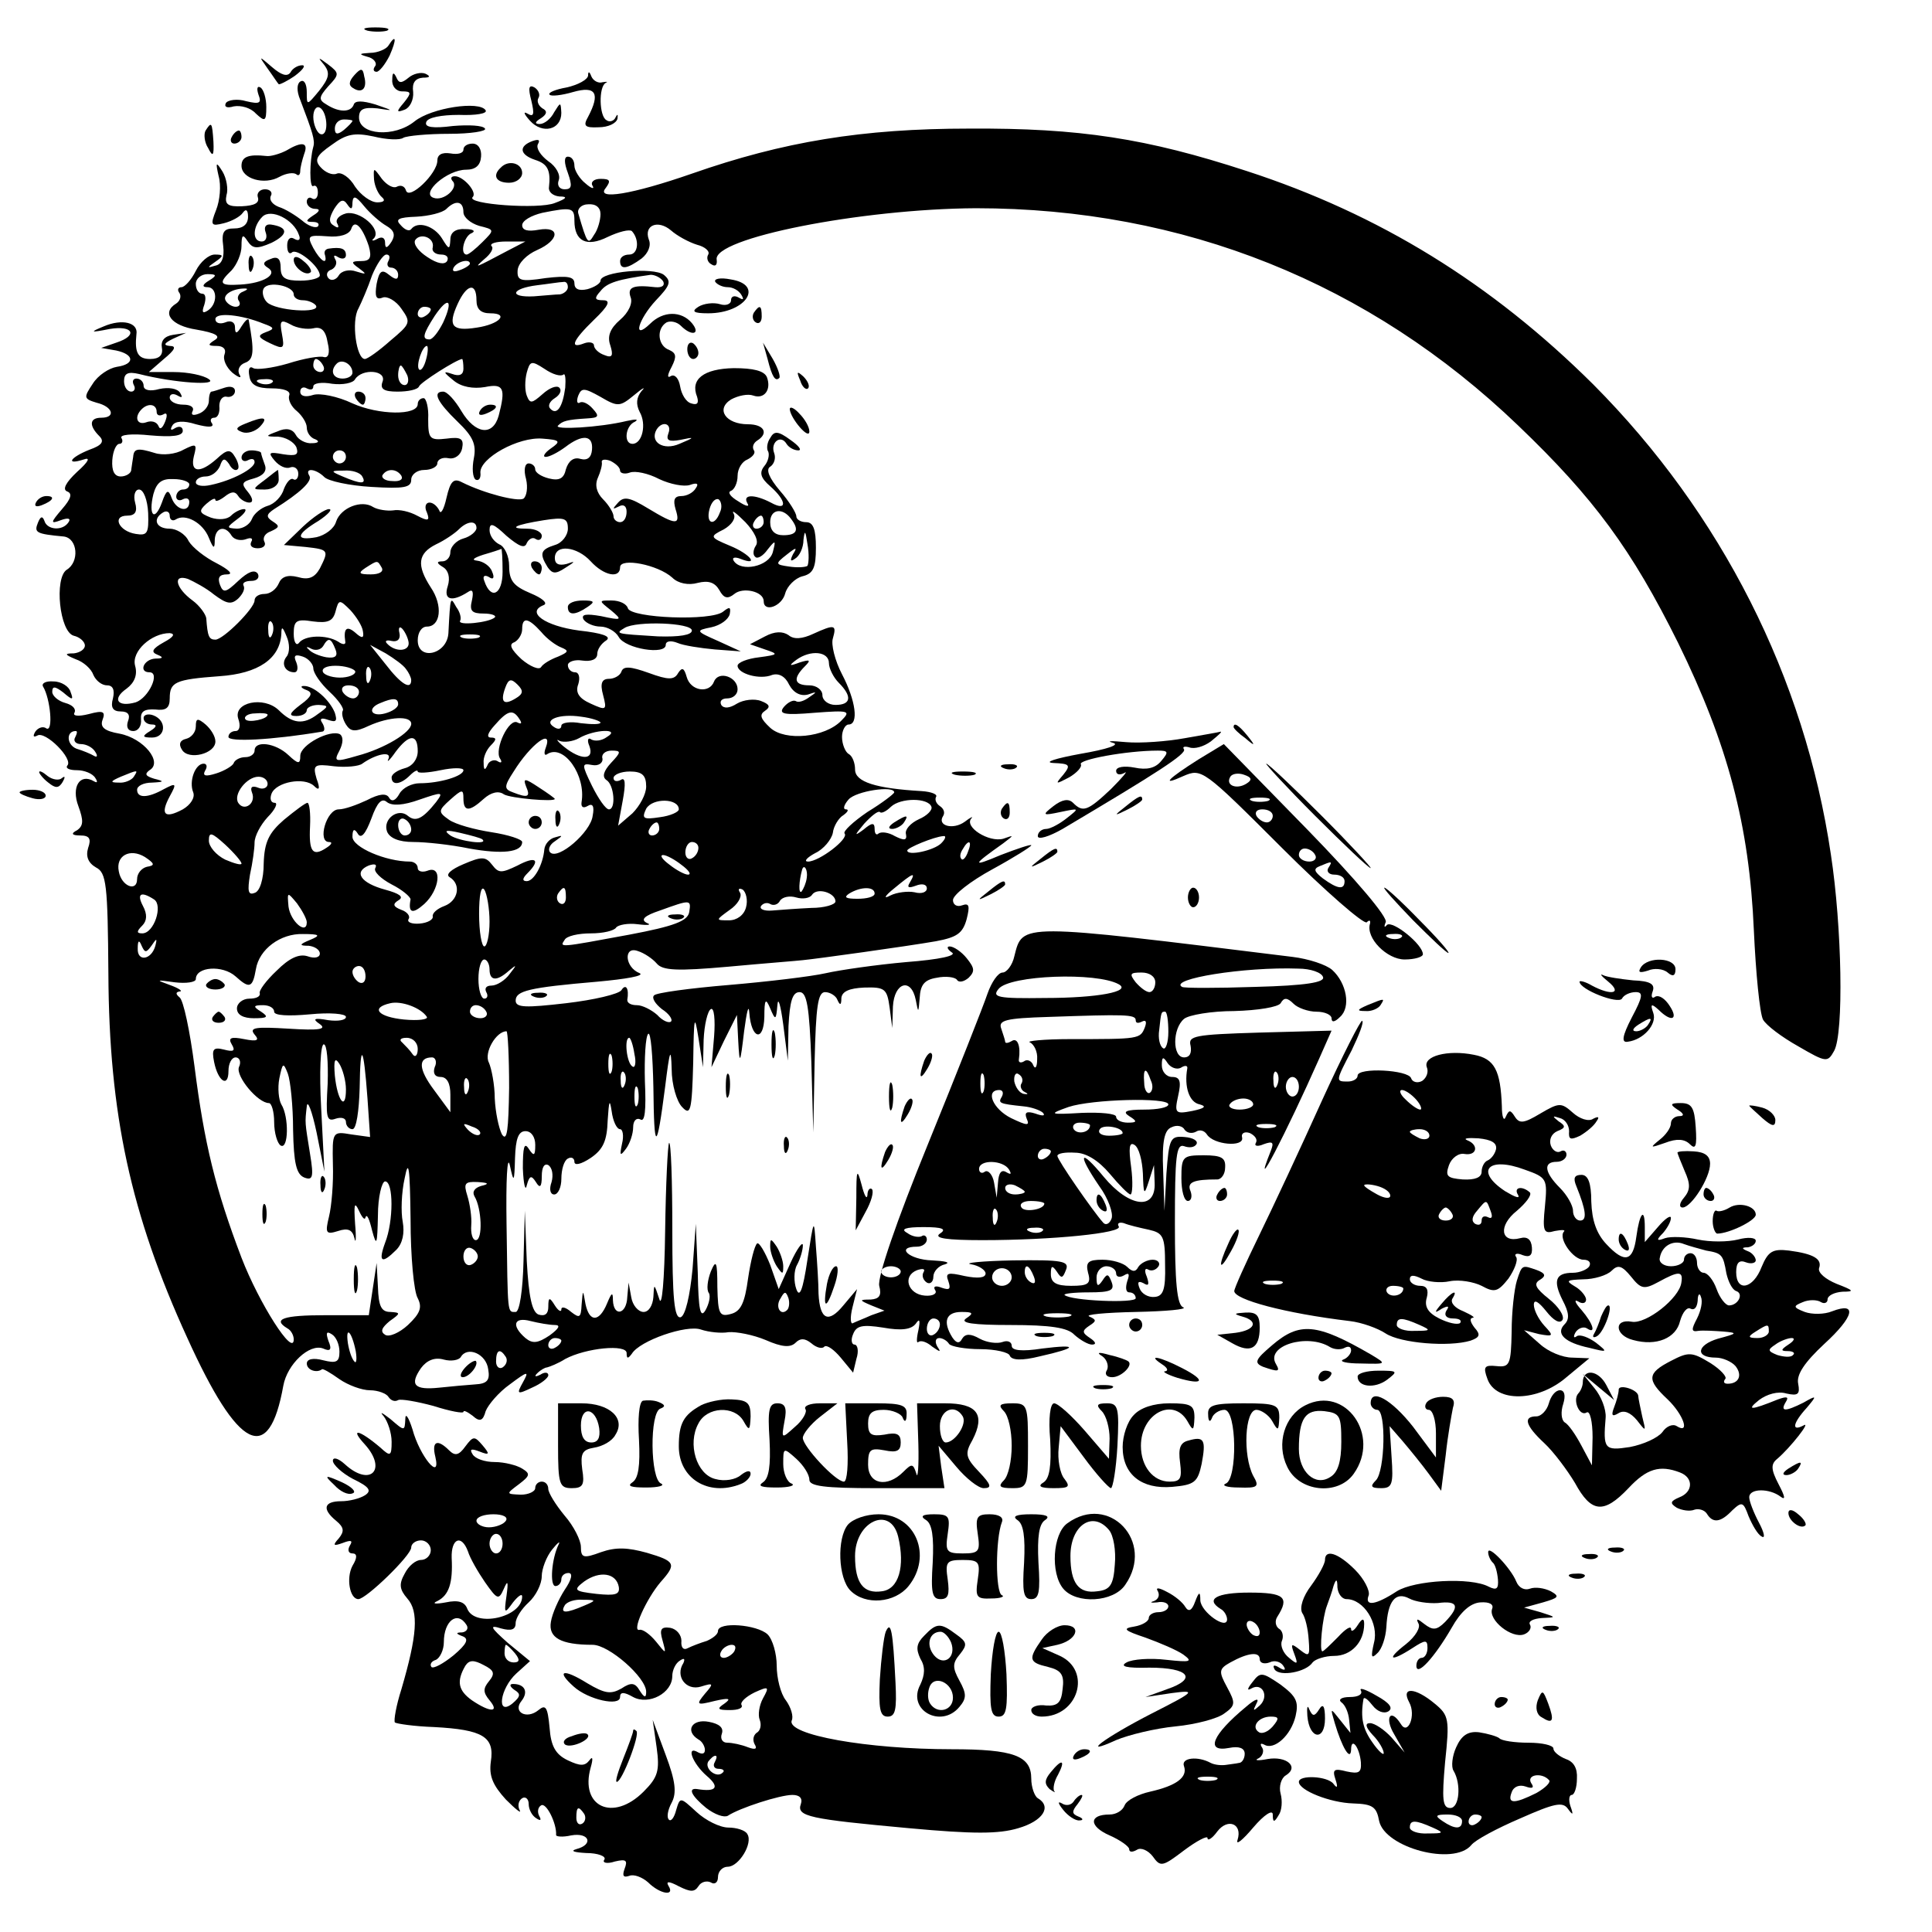 <?xml version="1.0" standalone="no"?>
<!DOCTYPE svg PUBLIC "-//W3C//DTD SVG 20010904//EN"
 "http://www.w3.org/TR/2001/REC-SVG-20010904/DTD/svg10.dtd">
<svg version="1.0" xmlns="http://www.w3.org/2000/svg"
 width="296pt" height="296pt" viewBox="0 0 296 296"
 preserveAspectRatio="xMidYMid meet">
<g transform="translate(0,296) scale(0.1,-0.1)"
fill="#000000" stroke="none">
<path d="M563 2913 c9 -2 23 -2 30 0 6 3 -1 5 -18 5 -16 0 -22 -2 -12 -5z"/>
<path d="M595 2890 c-3 -5 -16 -11 -28 -11 -17 -1 -18 -2 -4 -6 9 -2 15 -9 12
-14 -4 -5 -3 -9 2 -9 4 0 13 11 20 25 11 25 10 34 -2 15z"/>
<path d="M410 2855 c8 -11 15 -22 17 -24 1 -1 12 4 25 13 12 9 17 16 11 16 -7
0 -15 -5 -18 -11 -5 -7 -14 -4 -28 8 -21 18 -21 18 -7 -2z"/>
<path d="M497 2860 c9 -12 7 -20 -8 -39 -19 -23 -19 -23 -19 -2 0 12 -4 20
-10 16 -5 -3 -6 -14 0 -28 19 -50 23 -62 20 -72 -6 -22 -6 -64 0 -60 4 2 7 -2
7 -10 0 -8 -4 -12 -9 -9 -4 3 -8 0 -8 -5 0 -6 6 -11 13 -11 8 0 7 -4 -3 -10
-12 -8 -12 -10 -1 -10 8 0 11 -3 8 -7 -4 -3 -15 1 -24 9 -10 8 -26 18 -36 21
-10 4 -15 11 -12 17 3 5 -1 10 -9 10 -8 0 -13 -6 -11 -12 3 -9 -5 -13 -24 -14
-22 -1 -27 3 -24 17 3 9 0 26 -6 36 -10 16 -11 15 -6 -7 4 -14 2 -37 -4 -52
-9 -23 -8 -25 12 -20 12 3 25 10 29 16 5 7 8 4 8 -6 0 -12 -8 -18 -21 -18 -16
0 -20 -5 -17 -27 2 -17 -2 -28 -12 -30 -13 -4 -13 -3 0 6 13 9 13 11 -1 11 -9
0 -22 -11 -29 -25 -7 -14 -17 -25 -22 -25 -5 0 -7 -4 -3 -9 3 -5 1 -12 -5 -16
-23 -14 -8 -34 31 -40 29 -5 38 -10 28 -16 -11 -7 -11 -9 3 -9 10 0 15 -5 12
-13 -3 -8 3 -20 12 -28 10 -8 15 -9 11 -3 -4 7 0 15 8 18 14 5 15 17 6 66 -1
3 -6 -2 -11 -10 -7 -12 -10 -12 -10 -1 0 7 -6 11 -15 7 -8 -3 -15 -1 -15 5 0
11 40 7 74 -7 17 -6 17 -8 3 -13 -13 -5 -12 -8 7 -17 21 -10 22 -8 18 14 -4
21 -2 23 13 15 10 -6 26 -8 35 -6 12 3 19 -3 22 -22 4 -16 1 -24 -6 -22 -6 2
-30 -2 -55 -10 -24 -7 -48 -10 -53 -7 -6 4 -8 -2 -6 -12 2 -14 12 -19 34 -19
19 0 30 -4 27 -11 -2 -6 3 -17 12 -24 8 -7 15 -18 15 -25 0 -8 6 -16 13 -18 7
-3 5 -6 -5 -6 -9 -1 -21 5 -25 13 -5 9 -15 11 -28 5 -19 -7 -19 -8 1 -8 12 -1
24 -8 28 -16 4 -12 0 -14 -20 -11 -22 4 -24 3 -13 -10 7 -8 17 -13 24 -10 6 2
12 -2 12 -10 0 -7 -4 -11 -8 -8 -4 2 -10 -5 -14 -15 -3 -11 -14 -23 -25 -26
-10 -3 -21 -12 -24 -20 -3 -8 -13 -15 -23 -15 -17 1 -16 2 1 15 11 8 15 15 10
15 -6 0 -15 -5 -20 -10 -6 -6 -19 -7 -31 -3 -18 7 -19 10 -7 21 8 7 14 10 14
6 0 -3 6 -1 14 5 10 8 16 9 21 1 3 -5 11 -10 17 -10 6 0 6 6 -2 16 -11 13 -10
16 9 21 14 4 20 11 17 20 -3 8 -6 17 -6 19 0 2 -7 4 -15 4 -8 0 -15 -5 -15
-11 0 -5 5 -7 10 -4 6 3 10 2 10 -3 0 -10 -34 -28 -67 -35 -13 -3 -23 -1 -23
4 0 5 7 9 15 9 9 0 18 7 22 16 4 12 7 13 14 3 4 -8 10 -11 13 -8 3 2 1 11 -4
19 -7 12 -12 12 -28 -3 -26 -23 -41 -21 -35 4 5 19 4 20 -16 10 -12 -7 -32 -9
-44 -5 -26 8 -32 7 -33 -6 -1 -5 -2 -14 -3 -20 0 -5 -8 -10 -16 -10 -10 0 -14
9 -13 25 1 14 6 25 11 25 4 0 6 4 3 9 -3 5 16 7 44 4 34 -3 50 -1 50 7 0 6 -5
8 -12 4 -6 -4 -8 -3 -4 4 4 7 17 8 36 2 19 -5 28 -5 25 1 -4 5 -2 9 3 9 6 0 9
8 8 18 0 9 5 16 12 14 6 -1 12 3 12 9 0 6 -7 8 -16 5 -9 -3 -18 -6 -20 -6 -2
0 -4 -6 -4 -14 0 -8 -7 -17 -16 -20 -8 -3 -12 -2 -9 4 3 6 -3 10 -14 10 -12 0
-21 5 -21 11 0 5 5 7 12 3 7 -4 8 -3 4 4 -4 7 -18 9 -32 6 -14 -4 -24 -2 -24
5 0 6 -5 11 -11 11 -5 0 -7 -4 -4 -10 3 -5 1 -10 -4 -10 -6 0 -11 7 -11 16 0
12 6 15 23 11 55 -14 122 -18 107 -8 -8 6 -32 11 -54 11 l-38 0 23 20 c17 14
20 20 9 20 -10 1 -9 4 5 11 l20 9 -20 -3 c-13 -2 -19 -9 -17 -20 2 -11 -4 -17
-18 -17 -19 0 -24 10 -21 38 3 18 -22 24 -50 12 -22 -9 -21 -10 9 -4 36 6 44
-10 10 -21 l-23 -8 23 -4 c28 -6 29 -21 1 -25 -12 -2 -29 -13 -37 -26 -14 -21
-14 -23 6 -29 25 -6 30 -23 7 -23 -18 0 -19 -12 -3 -28 8 -8 5 -14 -15 -21
-30 -12 -37 -24 -9 -15 11 4 8 -3 -10 -19 -17 -16 -23 -27 -15 -30 8 -3 6 -11
-8 -27 -18 -21 -18 -23 -2 -17 11 4 16 3 12 -3 -9 -14 -33 -12 -37 2 -3 8 -6
7 -10 -3 -6 -15 -3 -17 40 -21 21 -3 24 -39 4 -51 -19 -13 -11 -95 11 -101 9
-2 17 -9 17 -15 0 -6 -8 -11 -17 -12 -15 0 -14 -2 3 -9 12 -4 24 -15 27 -24 4
-9 13 -16 21 -16 9 0 12 -7 9 -20 -4 -14 0 -20 12 -20 11 0 15 -5 11 -15 -3
-9 0 -15 8 -15 8 0 13 8 12 18 -1 12 5 16 22 15 16 -2 22 2 22 17 0 25 8 29
76 34 60 4 93 27 95 65 0 12 2 11 8 -4 5 -11 5 -25 0 -31 -9 -11 -2 -24 12
-24 5 0 6 7 3 15 -5 11 -2 13 10 9 9 -3 16 -12 16 -18 0 -7 11 -23 25 -36 13
-12 23 -26 20 -29 -2 -4 0 -13 5 -21 7 -11 14 -12 35 -2 31 14 65 16 65 3 0
-13 -41 -38 -83 -49 -34 -10 -36 -9 -27 8 6 12 6 21 1 25 -15 8 -61 -16 -61
-33 0 -13 -3 -13 -18 1 -20 19 -52 23 -52 7 0 -5 -6 -10 -14 -10 -8 0 -16 -4
-18 -9 -1 -4 -14 -12 -27 -16 -16 -5 -21 -4 -17 4 4 6 3 11 -2 11 -13 0 -23
-27 -16 -44 3 -8 -4 -19 -16 -26 -28 -15 -35 -8 -20 20 11 20 10 21 -9 11 -25
-14 -41 -14 -41 -1 0 6 10 11 23 11 19 1 19 2 3 6 -13 4 -15 7 -7 13 21 12 -9
49 -46 56 -23 4 -30 10 -26 21 5 13 1 15 -21 9 -16 -4 -25 -3 -22 2 3 6 -3 12
-14 15 -11 3 -20 11 -20 17 0 9 4 9 17 -1 14 -12 16 -12 11 1 -2 8 -14 16 -26
16 -12 1 -19 -3 -16 -8 11 -18 16 -70 5 -64 -5 4 -13 1 -17 -5 -4 -7 -3 -9 3
-6 12 8 56 -36 46 -46 -3 -4 3 -7 15 -7 11 0 24 -5 28 -12 4 -6 3 -8 -2 -5
-22 13 -35 -9 -24 -38 8 -22 8 -30 -2 -37 -10 -5 -8 -8 5 -8 14 0 17 -5 12
-19 -4 -13 0 -23 12 -30 16 -8 18 -26 19 -163 1 -214 34 -368 121 -558 78
-172 125 -196 147 -73 6 33 40 65 61 57 11 -5 14 -2 8 12 -4 12 -3 15 5 10 7
-4 12 -16 12 -27 0 -16 -5 -18 -25 -13 -15 4 -25 2 -25 -5 0 -10 15 -15 23 -9
1 2 13 -5 27 -15 13 -9 34 -17 47 -17 12 0 25 -5 28 -10 4 -6 10 -8 15 -5 4 2
28 -2 54 -9 25 -8 46 -12 46 -9 0 3 6 0 14 -6 11 -10 16 -8 20 7 4 10 20 29
37 41 28 21 30 21 20 3 -10 -18 -9 -19 14 -8 14 6 25 15 25 19 0 5 -6 5 -12 1
-8 -4 -10 -3 -5 2 5 5 12 9 15 9 4 1 17 6 28 13 32 17 94 23 94 9 0 -9 2 -9 8
-1 12 20 84 45 106 37 12 -4 31 -6 42 -4 12 1 38 -4 57 -12 25 -11 38 -12 46
-4 7 7 14 7 24 -1 8 -7 17 -9 20 -5 4 3 15 -5 25 -17 l19 -23 5 21 c4 12 2 22
-3 22 -4 0 -6 7 -2 16 5 13 14 15 46 10 28 -5 43 -3 50 6 6 9 7 5 4 -10 -3
-13 -3 -21 0 -18 4 3 13 0 21 -7 13 -9 14 -9 8 0 -4 7 -3 13 3 13 5 0 12 -4
15 -9 3 -4 25 -8 48 -8 23 0 44 -5 45 -10 3 -7 18 -8 46 -1 58 13 60 19 4 12
-32 -5 -47 -3 -47 4 0 6 -6 9 -14 6 -8 -3 -24 -1 -35 5 -14 8 -22 8 -27 0 -4
-8 -9 -7 -15 2 -15 24 -10 39 14 39 18 0 19 -2 7 -10 -10 -7 11 -10 68 -10 61
0 88 -4 98 -15 9 -8 21 -15 27 -15 7 0 6 4 -3 10 -12 8 -13 11 -1 19 11 7 11
9 0 14 -8 3 24 6 71 7 47 1 79 4 73 7 -10 3 -13 39 -13 129 0 102 2 122 14
118 8 -3 16 -2 19 3 3 5 -5 10 -18 11 -22 2 -24 -2 -28 -56 l-3 -57 -2 61 c-2
46 2 63 13 67 8 4 17 2 20 -4 4 -5 11 -6 17 -3 6 4 13 2 17 -4 10 -16 57 -20
54 -5 -2 7 4 10 12 7 8 -4 12 -10 9 -15 -3 -5 3 -6 12 -2 14 5 16 3 11 -10
-32 -80 24 28 74 141 l19 43 -111 -3 c-99 -3 -109 -5 -105 -20 2 -11 -1 -18
-10 -18 -18 0 -18 44 0 59 7 6 42 12 77 12 36 1 67 6 71 12 5 9 10 9 20 -1 6
-6 22 -12 35 -12 13 0 23 -5 23 -10 0 -7 5 -6 13 2 17 15 10 52 -12 72 -9 8
-36 17 -61 20 -421 52 -413 52 -426 1 -3 -14 -12 -25 -18 -25 -7 0 -17 -15
-23 -32 -6 -18 -47 -122 -91 -230 -49 -120 -78 -205 -75 -218 4 -15 0 -20 -13
-21 -18 0 -18 -1 1 -9 l20 -8 -20 -7 c-11 -5 -24 -10 -28 -12 -4 -3 -5 8 -1
24 l7 28 -21 -25 c-23 -28 -36 -22 -38 18 0 15 -2 47 -4 72 -3 45 -3 44 -13
-20 -7 -47 -12 -59 -17 -45 -4 11 -4 28 1 37 5 9 9 23 9 30 0 7 -9 -5 -19 -27
l-18 -40 -13 37 c-8 20 -17 35 -20 33 -4 -3 -10 -27 -14 -54 -5 -37 -11 -50
-26 -54 -18 -5 -20 0 -21 41 0 40 -2 43 -10 24 -5 -13 -7 -28 -3 -33 3 -5 0
-17 -5 -26 -8 -14 -11 0 -12 57 l-3 75 -5 -69 c-4 -42 -11 -71 -18 -74 -10 -3
-13 28 -13 134 0 75 -2 135 -5 133 -2 -3 -5 -63 -6 -135 -1 -76 -5 -119 -9
-104 -8 24 -8 24 -9 3 -1 -13 -7 -23 -15 -23 -8 0 -17 10 -19 23 l-4 22 -2
-22 c-1 -27 -21 -31 -22 -5 0 13 -2 12 -9 -5 -12 -29 -27 -29 -33 -1 -4 23 -4
23 -6 -1 -1 -20 -3 -21 -16 -11 -8 7 -15 9 -15 4 0 -5 -5 -2 -10 6 -8 13 -10
13 -10 -2 0 -11 -5 -15 -15 -12 -10 4 -15 27 -18 82 l-3 77 -2 -77 c-1 -44 -6
-78 -12 -78 -13 0 -12 -6 -14 135 -1 66 1 107 5 90 6 -28 7 -27 8 11 1 29 5
41 16 41 9 0 15 -9 15 -21 0 -17 -2 -18 -10 -6 -7 11 -9 2 -9 -30 1 -25 4 -36
6 -26 4 15 7 16 14 5 6 -10 9 -8 9 9 0 14 4 20 10 17 6 -4 8 -15 5 -26 -4 -11
-2 -19 4 -19 6 0 11 11 11 24 0 14 4 28 10 31 5 3 10 1 10 -5 0 -6 10 -4 25 6
19 13 25 26 26 58 2 30 3 33 6 14 2 -16 8 -28 13 -28 4 0 6 -10 3 -22 -4 -19
-3 -20 6 -8 6 8 11 23 11 33 0 10 5 15 11 12 7 -5 9 14 7 58 -1 36 1 69 5 73
4 4 7 -33 8 -82 1 -100 5 -100 18 1 7 57 9 62 10 27 0 -24 8 -50 16 -58 13
-14 15 -6 17 68 1 71 2 76 8 38 l7 -45 1 42 c1 23 6 44 11 47 5 3 7 -16 5 -42
l-4 -47 19 40 20 40 2 -40 c2 -37 3 -36 9 15 4 30 7 43 8 28 3 -40 22 -45 23
-6 0 27 2 30 9 13 8 -19 9 -18 11 5 1 14 5 0 9 -30 l7 -55 1 53 c2 38 6 52 17
52 11 0 15 -21 18 -107 l3 -108 2 108 c2 85 5 107 16 107 8 0 17 -6 19 -12 4
-9 6 -8 6 3 1 10 12 15 35 16 32 1 35 -2 39 -31 l4 -31 1 33 c2 37 28 45 35
10 4 -21 4 -20 6 3 1 20 7 28 26 31 14 3 28 1 31 -3 3 -5 11 -3 18 3 10 10 9
15 -3 30 -8 10 -20 18 -26 18 -5 0 -4 -4 3 -9 9 -5 -18 -11 -70 -15 -45 -4
-101 -12 -123 -17 -22 -5 -89 -13 -148 -18 -60 -5 -112 -12 -115 -16 -4 -4 2
-13 12 -21 11 -7 17 -16 14 -19 -3 -3 -13 1 -21 10 -9 8 -23 15 -31 15 -9 0
-15 3 -15 8 3 17 -2 26 -9 15 -4 -6 -42 -15 -85 -20 -61 -7 -77 -7 -77 4 0 15
20 20 125 29 44 4 73 9 65 13 -23 9 -25 42 -3 34 10 -3 23 -12 29 -19 9 -11
31 -12 110 -5 54 5 106 9 114 10 21 2 158 21 204 29 32 6 41 12 47 34 5 20 4
25 -7 21 -8 -3 -14 1 -14 8 0 8 27 29 60 47 33 18 60 35 60 37 0 2 -21 -5 -47
-15 -45 -19 -44 -16 4 18 17 13 17 13 0 7 -22 -6 -60 18 -49 31 4 4 -1 2 -10
-5 -18 -13 -43 -6 -33 9 3 5 1 11 -5 15 -6 4 -8 10 -6 14 3 4 -7 8 -22 9 -70
4 -102 14 -102 33 0 10 -4 21 -10 24 -5 3 -10 15 -10 26 0 10 5 19 10 19 16 0
11 37 -10 77 -11 21 -17 46 -14 55 6 21 3 22 -30 7 -17 -8 -30 -9 -38 -2 -9 6
-21 6 -36 -2 l-23 -12 23 -8 c21 -7 21 -8 -9 -12 -18 -2 -33 -8 -33 -13 0 -12
34 -22 53 -14 10 3 20 -2 26 -15 7 -13 18 -18 29 -15 14 5 14 4 2 -4 -8 -6
-17 -9 -21 -6 -4 2 -12 -2 -18 -9 -9 -11 0 -13 47 -9 53 4 56 3 41 -12 -25
-26 -86 -32 -109 -11 -15 14 -17 20 -8 26 9 6 7 10 -6 15 -10 4 -27 2 -37 -4
-11 -7 -20 -8 -24 -2 -3 6 1 10 9 10 9 0 16 6 16 14 0 19 -29 29 -36 12 -7
-19 -36 -15 -42 7 -4 14 -7 15 -13 6 -6 -11 -15 -11 -45 0 -28 10 -39 11 -42
2 -2 -6 -11 -11 -19 -11 -11 0 -14 -7 -9 -25 6 -23 5 -24 -19 -13 -18 8 -24
17 -19 30 3 10 1 18 -5 18 -6 0 -11 5 -11 11 0 5 10 9 22 7 14 -2 23 2 23 10
0 7 6 16 14 21 8 6 -6 11 -42 15 -52 7 -82 28 -54 39 7 3 -3 11 -20 18 -26 11
-33 19 -33 42 0 15 -7 30 -15 33 -8 4 -15 13 -15 22 0 12 6 10 26 -9 19 -16
28 -20 31 -11 3 6 9 10 14 6 5 -3 9 0 9 5 0 6 -10 11 -22 11 -31 0 -19 6 25
13 32 5 37 3 37 -13 0 -10 -9 -22 -20 -25 -22 -7 -24 -13 -11 -34 7 -10 12
-11 27 -1 16 10 16 11 2 6 -12 -3 -18 0 -18 9 0 22 34 18 55 -5 20 -22 45 -27
45 -9 0 15 58 4 80 -16 9 -9 25 -12 39 -8 16 4 26 1 33 -11 7 -13 13 -14 23
-6 13 11 45 4 45 -11 0 -18 28 -8 33 12 3 11 15 23 26 26 17 4 21 13 21 44 0
28 -4 39 -15 39 -8 0 -15 4 -15 9 0 5 -11 23 -25 39 -17 20 -22 33 -15 37 6 4
9 13 6 21 -6 16 10 29 19 14 3 -5 11 -10 18 -10 6 0 1 7 -12 16 -19 14 -25 14
-31 3 -5 -7 -6 -17 -3 -21 2 -5 0 -15 -6 -22 -8 -10 -6 -18 9 -31 26 -23 26
-39 1 -25 -25 13 -44 13 -36 -1 4 -6 -2 -5 -14 3 -12 7 -17 14 -11 16 5 2 10
12 10 23 0 11 7 22 15 25 8 4 13 10 10 14 -3 5 -1 11 5 15 18 11 11 25 -14 25
-34 0 -50 23 -26 38 11 6 26 9 34 6 17 -6 28 9 21 28 -4 10 -21 14 -51 14 -46
-1 -67 -17 -56 -44 3 -10 0 -13 -9 -10 -8 2 -15 14 -17 26 -2 12 -8 19 -14 16
-6 -4 -6 1 1 14 8 16 7 21 -4 26 -17 6 -20 32 -4 42 6 3 16 1 22 -5 17 -17 31
-13 17 4 -16 19 -44 19 -64 -1 -28 -27 -18 7 9 36 22 23 24 29 12 39 -16 12
-97 5 -97 -9 0 -4 -9 -10 -20 -13 -13 -3 -20 0 -20 9 0 10 -10 12 -44 8 -39
-6 -44 -4 -43 12 1 11 14 24 30 31 34 15 36 37 2 31 -16 -3 -25 -1 -25 7 0 7
14 15 31 19 45 9 49 8 49 -12 0 -32 19 -41 51 -25 17 8 33 12 37 9 12 -13 10
-36 -4 -36 -8 0 -14 -4 -14 -10 0 -14 11 -12 33 4 10 8 15 20 11 29 -8 22 14
31 34 14 9 -8 27 -18 40 -22 12 -3 20 -10 17 -15 -3 -5 -1 -12 5 -15 6 -4 9
-1 8 7 -7 33 221 78 397 79 318 0 603 -114 831 -333 116 -111 174 -190 245
-333 76 -155 109 -279 116 -440 3 -66 9 -127 14 -137 5 -9 29 -27 54 -41 43
-25 45 -25 55 -7 15 27 12 190 -5 301 -40 271 -168 523 -364 720 -156 155
-328 261 -531 327 -153 50 -256 66 -425 65 -164 0 -285 -20 -425 -69 -92 -32
-148 -41 -132 -22 8 11 7 14 -8 14 -10 0 -16 -5 -12 -11 3 -5 -2 -4 -11 4 -9
7 -17 20 -17 27 0 8 -4 14 -10 14 -6 0 -6 -9 0 -25 7 -20 6 -25 -5 -25 -8 0
-12 6 -9 14 3 8 -4 21 -16 29 -12 9 -19 20 -16 26 4 7 1 8 -8 5 -22 -8 -20
-21 4 -29 19 -6 24 -16 21 -42 -1 -7 6 -13 16 -14 13 0 12 -3 -7 -10 -24 -10
-136 -2 -126 9 8 7 -14 32 -27 32 -6 0 -7 -3 -4 -7 11 -10 -13 -32 -29 -26
-20 7 21 43 50 43 15 0 22 7 23 20 1 11 -4 20 -13 20 -8 0 -14 -4 -14 -9 0 -6
-9 -8 -20 -6 -13 2 -20 -2 -20 -11 0 -20 -43 -61 -48 -46 -2 7 -8 9 -14 6 -5
-3 -15 2 -23 12 -13 18 -13 18 -12 -1 1 -11 7 -23 12 -27 6 -5 3 -8 -7 -8 -10
0 -25 11 -34 24 -8 14 -21 23 -28 20 -7 -3 -18 2 -25 10 -10 11 -6 18 17 34
23 17 35 19 64 13 20 -5 41 -6 46 -2 6 3 37 6 70 6 33 0 58 4 55 8 -3 5 -25 6
-49 4 -31 -4 -44 -2 -41 6 2 7 23 11 50 11 26 -1 44 2 41 7 -9 15 -83 4 -109
-17 -31 -25 -85 -21 -85 6 0 13 7 16 28 14 26 -4 26 -4 -3 6 -20 6 -31 6 -33
0 -4 -12 -22 -13 -42 0 -12 7 -12 11 3 28 17 18 17 20 0 33 -16 12 -17 12 -6
-1z m3 -91 c0 -11 -4 -17 -10 -14 -5 3 -10 15 -10 26 0 11 5 17 10 14 6 -3 10
-15 10 -26z m40 6 c0 -2 -6 -8 -13 -14 -10 -8 -14 -7 -14 2 0 8 6 14 14 14 7
0 13 -1 13 -2z m0 -125 c1 11 5 10 18 -6 9 -11 25 -25 34 -30 12 -7 14 -14 8
-24 -7 -11 -10 -11 -10 -2 0 8 -5 10 -12 6 -7 -4 -10 -3 -5 1 12 14 -22 43
-43 38 -11 -3 -17 -10 -13 -16 3 -6 1 -7 -5 -3 -9 5 -8 12 0 26 9 14 14 16 20
7 6 -9 8 -8 8 3z m170 -15 c0 -8 11 -17 24 -21 24 -6 24 -6 5 -25 -10 -10 -21
-19 -24 -19 -11 0 -4 29 8 33 6 3 2 6 -10 6 -15 1 -23 -5 -23 -16 -1 -16 -2
-16 -13 2 -12 19 -37 27 -47 14 -3 -4 -10 -1 -16 6 -9 9 -4 12 24 13 19 1 40
6 46 12 14 14 26 12 26 -5z m210 -3 c0 -9 -4 -24 -10 -32 -9 -15 -10 -15 -24
33 -2 7 5 14 15 14 12 1 19 -5 19 -15z m-462 -32 c3 -7 0 -10 -7 -6 -6 4 -11
0 -11 -10 0 -10 3 -14 7 -11 7 8 43 -21 43 -35 0 -4 -13 -8 -30 -8 -23 0 -30
4 -30 20 0 14 -5 18 -16 13 -11 -4 -12 -8 -4 -13 17 -10 -6 -24 -42 -26 -32
-2 -34 2 -13 22 8 9 15 25 15 37 0 17 2 19 9 8 8 -12 14 -13 37 -3 26 13 26
24 -1 28 -8 1 -11 -4 -8 -12 3 -8 0 -14 -6 -14 -15 0 -14 23 1 38 13 13 48 -4
56 -28z m107 -17 c5 -18 2 -23 -12 -23 -15 0 -16 -2 -3 -11 12 -9 12 -10 -4
-5 -11 4 -23 1 -27 -6 -4 -7 -12 -9 -16 -4 -4 5 -2 11 5 13 6 3 9 10 6 15 -4
7 -2 8 4 4 7 -4 12 -2 12 3 0 10 -7 13 -27 10 -5 -1 -7 -5 -5 -10 4 -16 -7 -9
-18 11 -10 19 -8 20 21 18 20 -2 34 3 37 11 5 16 17 4 27 -26z m98 -2 c-2 -6
4 -11 13 -11 8 0 12 -4 9 -10 -4 -6 -15 -4 -30 6 -14 9 -22 20 -19 26 8 12 30
4 27 -11z m115 -5 c-51 -27 -53 -28 -36 -13 10 8 15 17 11 20 -3 4 7 7 23 7
l29 0 -27 -14z m-183 -16 c-3 -5 -1 -10 4 -10 6 0 11 -5 11 -11 0 -8 -4 -8
-14 0 -11 9 -15 6 -19 -14 -3 -19 -1 -25 9 -21 7 3 21 -5 29 -17 15 -21 14
-23 -17 -49 -18 -16 -35 -28 -39 -28 -13 0 -21 58 -10 77 5 10 15 33 21 51 7
17 17 32 22 32 5 0 6 -4 3 -10z m125 -4 c0 -2 -7 -7 -16 -10 -8 -3 -12 -2 -9
4 6 10 25 14 25 6z m-400 -26 c-10 -6 -11 -10 -2 -10 15 0 16 -26 0 -36 -8 -5
-9 -2 -5 9 3 10 2 17 -3 17 -6 0 -10 7 -10 15 0 8 8 15 18 15 14 0 15 -2 2
-10z m696 -1 c3 -6 -1 -10 -12 -9 -34 4 -43 0 -38 -15 4 -9 -3 -24 -16 -35
-15 -13 -20 -25 -15 -39 5 -16 3 -20 -9 -15 -9 3 -16 10 -16 15 0 4 -7 6 -15
3 -23 -9 -18 4 15 36 23 22 26 30 14 30 -13 0 -14 3 -4 14 10 13 27 18 77 25
6 0 15 -4 19 -10z m-566 -20 c0 -5 6 -9 14 -9 8 0 17 -4 20 -8 8 -13 -62 -8
-75 5 -6 6 -8 16 -5 21 7 12 46 4 46 -9z m420 11 c0 -5 -6 -10 -12 -11 -7 0
-25 -2 -40 -3 -39 -2 -35 12 5 17 17 2 35 5 40 5 4 1 7 -2 7 -8z m-498 -7 c-6
-2 -10 -9 -6 -14 3 -5 1 -9 -5 -9 -5 0 -12 4 -15 9 -6 9 10 19 29 19 6 0 4 -2
-3 -5z m358 -13 c0 -14 7 -20 21 -20 30 0 14 -17 -21 -22 -38 -6 -44 3 -29 36
14 31 29 34 29 6z m-51 -34 c-7 -14 -16 -26 -21 -26 -12 0 -10 8 8 36 21 31
29 25 13 -10z m-19 20 c0 -3 -4 -8 -10 -11 -5 -3 -10 -1 -10 4 0 6 5 11 10 11
6 0 10 -2 10 -4z m-7 -76 c-3 -12 -8 -19 -11 -16 -5 6 5 36 12 36 2 0 2 -9 -1
-20z m-158 -10 c3 -5 1 -10 -4 -10 -6 0 -11 5 -11 10 0 6 2 10 4 10 3 0 8 -4
11 -10z m45 -11 c0 -5 -7 -9 -15 -9 -15 0 -20 12 -9 23 8 8 24 -1 24 -14z
m170 6 c0 -9 -6 -12 -17 -8 -15 5 -14 3 2 -10 12 -10 30 -13 48 -10 29 6 32
-2 21 -44 -9 -32 -36 -28 -57 7 -10 17 -22 30 -28 30 -17 0 -9 -16 22 -46 24
-23 29 -35 25 -56 -3 -15 -2 -30 3 -33 5 -2 8 3 7 11 -1 22 58 55 95 52 27 -2
29 -4 13 -15 -10 -7 -13 -13 -8 -13 6 0 19 7 30 15 26 20 43 19 41 -4 -1 -12
-7 -17 -18 -14 -10 3 -18 -3 -22 -16 -3 -14 -10 -18 -26 -14 -12 3 -21 9 -21
14 0 5 -5 9 -10 9 -6 0 -8 -10 -4 -24 3 -13 1 -26 -4 -30 -9 -5 -60 8 -94 25
-13 7 -18 2 -24 -24 -4 -18 -9 -26 -11 -19 -3 6 -9 12 -15 12 -6 0 -8 -7 -4
-15 5 -13 2 -14 -15 -5 -11 6 -27 10 -37 8 -9 -1 -23 1 -30 5 -18 12 -50 -1
-57 -22 -3 -11 -17 -21 -30 -24 -33 -6 -32 4 3 25 15 10 22 18 16 18 -6 0 -24
-12 -40 -27 l-29 -28 33 -3 c36 -4 36 -5 22 -33 -8 -14 -17 -18 -34 -13 -16 4
-25 0 -29 -10 -4 -9 -13 -16 -22 -16 -8 0 -15 -4 -15 -10 0 -12 -48 -60 -60
-60 -10 0 -12 5 -14 33 -1 6 -10 19 -21 27 -26 19 -31 41 -7 33 9 -4 28 -14
40 -24 19 -14 26 -16 37 -6 7 7 11 15 8 20 -2 4 3 7 12 7 9 0 13 5 10 11 -5 7
-15 3 -30 -11 -19 -18 -23 -19 -28 -6 -4 11 -1 16 11 16 10 0 3 7 -16 17 -18
9 -37 24 -43 34 -5 11 -19 19 -29 19 -21 0 -27 15 -10 25 5 3 10 1 10 -5 0 -6
4 -9 9 -6 15 10 42 -5 51 -28 7 -17 9 -18 9 -3 1 19 16 23 26 6 4 -6 14 -8 22
-5 8 3 11 1 8 -4 -3 -6 1 -10 10 -10 9 0 13 5 10 10 -3 6 1 13 10 16 13 6 14
8 3 15 -11 7 -10 11 2 19 40 25 59 43 54 51 -8 13 10 11 23 -2 6 -6 38 -13 72
-15 50 -3 61 -1 61 11 0 8 9 15 20 15 11 0 20 5 20 10 0 6 8 10 17 8 10 -2 19
5 21 15 3 15 -2 18 -24 15 -26 -3 -28 0 -28 30 1 17 -3 32 -7 32 -5 0 -9 -4
-9 -9 0 -18 -60 -17 -100 1 -23 11 -50 16 -60 13 -12 -4 -20 -2 -20 5 0 6 5 8
10 5 6 -3 10 -2 10 3 0 5 13 7 29 4 16 -2 32 1 35 7 11 17 49 14 42 -4 -4 -11
2 -15 23 -15 16 0 31 3 33 8 2 6 57 41 66 42 1 0 2 -7 2 -15z m153 -9 c3 3 4
-6 3 -20 -4 -30 -13 -43 -23 -32 -4 4 -1 11 7 16 8 5 11 12 7 16 -4 4 -15 0
-26 -10 -16 -14 -19 -15 -24 -2 -3 8 -3 23 0 35 5 18 7 19 27 6 13 -9 25 -12
29 -9z m-239 -1 c3 -8 1 -15 -4 -15 -6 0 -10 7 -10 15 0 8 2 15 4 15 2 0 6 -7
10 -15z m-207 -11 c-3 -3 -12 -4 -19 -1 -8 3 -5 6 6 6 11 1 17 -2 13 -5z m555
-19 c13 11 18 13 11 6 -8 -10 -9 -20 -3 -32 11 -19 4 -49 -11 -49 -14 0 -11
28 4 34 6 4 1 4 -13 1 -41 -10 -113 -14 -105 -7 7 7 13 9 45 11 17 1 19 3 8
15 -7 8 -16 12 -20 9 -4 -2 -5 3 -2 11 5 12 9 12 34 -2 27 -16 30 -15 52 3z
m-732 -26 c0 -5 4 -7 10 -4 6 4 7 -1 3 -11 -4 -10 -8 -13 -10 -7 -3 7 -11 9
-19 6 -14 -5 -19 8 -7 20 10 10 23 8 23 -4z m784 -33 c-4 -11 1 -13 18 -10 23
5 23 4 -1 -6 -25 -11 -46 3 -35 22 9 14 24 9 18 -6z m-494 -36 c0 -5 -4 -10
-10 -10 -5 0 -10 5 -10 10 0 6 5 10 10 10 6 0 10 -4 10 -10z m420 -21 c0 -4 7
-6 15 -3 8 3 28 -1 45 -10 17 -8 38 -12 47 -9 11 4 14 2 9 -5 -4 -7 -14 -12
-22 -12 -11 0 -13 -6 -9 -20 8 -25 1 -25 -42 1 -28 17 -37 19 -46 9 -9 -10 -9
-11 1 -6 7 4 12 1 12 -8 0 -9 -4 -16 -10 -16 -5 0 -10 4 -10 9 0 5 -7 17 -16
26 -10 10 -13 22 -8 33 4 9 7 20 6 24 -1 4 5 5 13 2 8 -4 15 -10 15 -15z
m-395 -9 c7 -12 -2 -12 -30 0 -19 8 -19 9 2 9 12 1 25 -3 28 -9z m60 1 c3 -6
-3 -9 -14 -8 -11 0 -17 5 -15 9 7 11 22 10 29 -1z m-325 -13 c0 -5 -4 -8 -10
-8 -5 0 -10 -5 -10 -11 0 -5 5 -7 10 -4 6 3 10 1 10 -4 0 -17 -20 -13 -27 6
-5 14 -8 13 -15 -7 -11 -30 -21 -20 -13 13 5 18 13 24 31 23 13 0 24 -4 24 -8z
m-63 -44 c1 -31 -1 -35 -19 -32 -26 4 -37 28 -13 28 12 0 16 6 12 20 -3 11 0
20 6 20 7 0 13 -16 14 -36z m876 1 c-8 -22 -22 -18 -16 5 3 11 9 17 14 15 4
-3 6 -12 2 -20z m55 -51 c-4 -6 -5 -14 -1 -17 3 -4 12 1 19 11 12 15 13 15 8
-4 -6 -22 -49 -31 -60 -13 -3 5 2 6 10 3 30 -12 16 7 -16 20 -31 13 -31 14 -9
25 12 7 19 17 15 24 -4 7 4 1 18 -13 14 -15 21 -29 16 -36z m54 41 c13 -17 9
-25 -12 -25 -13 0 -20 7 -20 20 0 20 19 23 32 5z m-42 -5 c0 -5 -5 -10 -11
-10 -5 0 -7 5 -4 10 3 6 8 10 11 10 2 0 4 -4 4 -10z m-440 -9 c0 -5 -9 -13
-20 -16 -11 -3 -20 -13 -20 -21 0 -8 -6 -14 -12 -14 -10 0 -9 -3 1 -9 8 -5 11
-16 7 -29 -7 -21 6 -25 31 -9 7 5 9 1 6 -13 -4 -16 0 -20 18 -20 12 0 20 -3
17 -6 -9 -8 -58 -13 -53 -5 2 4 0 13 -6 21 -9 16 -9 18 -12 -40 -2 -33 -47
-43 -47 -11 0 12 6 21 14 21 21 0 25 32 6 60 -22 34 -20 52 8 66 13 6 29 17
35 23 13 13 27 14 27 2z m507 -58 c-3 -2 -15 -3 -28 -1 -21 3 -22 4 -4 18 15
12 17 12 10 1 -5 -10 -4 -12 3 -7 7 4 13 17 13 29 2 16 3 14 6 -6 3 -16 2 -31
0 -34z m-467 -9 c0 -35 -18 -44 -28 -14 -3 7 0 10 7 6 7 -5 9 -1 5 8 -3 9 -14
16 -23 17 -9 1 -6 4 9 9 14 4 26 8 28 9 1 1 2 -15 2 -35z m-185 6 c3 -6 -4
-10 -17 -10 -18 0 -20 2 -8 10 19 12 18 12 25 0z m-29 -97 c2 -11 -1 -12 -12
-2 -13 11 -18 6 -15 -14 1 -5 -4 -5 -11 0 -18 11 -51 10 -60 -2 -4 -5 -8 1 -8
14 0 20 4 23 29 19 23 -3 31 0 35 15 5 19 6 19 23 2 9 -10 18 -24 19 -32z
m-139 -5 c-3 -8 -6 -5 -6 6 -1 11 2 17 5 13 3 -3 4 -12 1 -19z m412 4 c9 -11
23 -21 31 -24 12 -5 11 -7 -5 -14 -11 -4 -23 -11 -26 -16 -3 -5 -17 1 -30 12
-16 15 -20 23 -11 26 6 3 12 12 12 20 0 19 9 18 29 -4z m-203 -16 c2 -14 -20
-16 -33 -2 -4 4 -1 6 7 4 9 -2 14 3 12 12 -2 8 0 11 4 7 4 -4 9 -14 10 -21z
m-375 0 c-18 -10 -20 -15 -10 -19 10 -4 9 -6 -3 -6 -18 -1 -26 -21 -9 -21 17
0 -1 -39 -21 -46 -28 -8 -37 5 -14 21 12 9 17 21 13 35 -6 22 25 50 53 50 9
-1 6 -6 -9 -14z m482 7 c-7 -2 -19 -2 -25 0 -7 3 -2 5 12 5 14 0 19 -2 13 -5z
m-219 -18 c4 -10 0 -14 -14 -12 -11 2 -23 7 -27 12 -5 4 -3 5 4 1 6 -3 14 -2
18 4 8 14 12 13 19 -5z m108 -30 c4 -5 8 -13 8 -17 0 -16 -16 -6 -39 24 l-24
30 24 -13 c13 -8 27 -18 31 -24z m648 9 c0 -8 7 -22 15 -30 21 -21 19 -34 -5
-34 -11 0 -20 7 -20 15 0 8 -9 15 -20 15 -23 0 -26 10 -7 29 10 10 8 11 -8 6
-16 -6 -17 -5 -5 4 22 16 50 13 50 -5z m-726 -12 c2 -4 -6 -9 -19 -10 -13 -1
-27 3 -30 8 -3 6 5 10 19 10 14 0 27 -4 30 -8z m23 -14 c-3 -8 -6 -5 -6 6 -1
11 2 17 5 13 3 -3 4 -12 1 -19z m223 -28 c-18 -11 -24 -6 -16 16 5 14 9 15 19
5 9 -9 9 -14 -3 -21z m-240 10 c0 -5 -4 -10 -9 -10 -6 0 -13 5 -16 10 -3 6 1
10 9 10 9 0 16 -4 16 -10z m60 -19 c0 -5 -9 -11 -20 -14 -22 -6 -28 8 -7 16
19 8 27 8 27 -2z m186 -23 c4 -6 3 -8 -3 -5 -13 8 -36 -41 -27 -55 4 -6 2 -8
-4 -4 -5 3 -13 0 -15 -6 -4 -9 -6 -8 -6 3 -1 8 4 20 11 27 9 9 9 12 0 12 -7 0
-5 7 6 19 20 23 28 25 38 9z m124 -5 c0 -3 -13 -3 -30 -1 -16 3 -30 1 -30 -4
0 -5 -5 -6 -11 -2 -18 11 8 21 41 16 17 -2 30 -7 30 -9z m-805 -23 c-3 -5 1
-10 9 -10 8 0 18 -5 22 -12 4 -6 3 -9 -2 -6 -5 3 -17 8 -27 11 -15 6 -16 27
-1 27 3 0 2 -4 -1 -10z m815 1 c-8 -6 -18 -7 -24 -4 -5 4 -7 -1 -3 -10 8 -22
-13 -22 -39 -1 -10 8 -13 13 -7 9 7 -3 21 -1 30 4 24 14 65 15 43 2z m-290
-22 c0 -12 -8 -23 -20 -26 -11 -3 -20 -9 -20 -14 0 -13 14 -11 28 3 7 7 12 9
12 6 0 -3 16 -2 35 2 19 4 35 4 35 0 0 -9 -36 -20 -67 -20 -12 0 -26 -7 -31
-16 -6 -11 -12 -13 -16 -6 -4 7 -15 6 -34 -4 -15 -7 -34 -14 -43 -14 -19 0
-33 -50 -15 -50 6 0 4 -4 -4 -9 -21 -14 -27 -6 -25 33 1 20 -1 36 -4 36 -3 0
-19 -12 -36 -26 -23 -20 -30 -34 -31 -67 0 -24 -6 -43 -14 -45 -10 -4 -11 3
-7 28 4 18 7 40 7 49 0 10 9 27 20 39 12 12 16 22 11 22 -6 0 -8 6 -5 14 7 18
50 26 65 12 8 -8 10 -5 4 11 -6 21 -4 23 27 19 18 -2 38 0 43 4 21 15 46 20
40 7 -3 -6 2 -2 11 11 21 28 34 28 34 1z m196 5 c-3 -8 -2 -13 3 -9 25 15 59
-33 52 -74 -1 -7 2 -10 9 -6 8 5 11 0 8 -15 -3 -25 -53 -68 -65 -56 -4 4 -1
12 7 17 13 9 13 10 0 6 -8 -2 -15 -10 -16 -18 -2 -24 -16 -49 -27 -49 -7 0 -7
4 1 12 21 21 13 27 -15 12 -25 -12 -29 -12 -39 1 -10 13 -16 13 -44 1 -19 -8
-28 -16 -21 -20 18 -11 13 -36 -8 -44 -11 -4 -19 -11 -18 -16 1 -5 -8 -10 -20
-11 -12 -1 -20 2 -17 7 3 4 -2 11 -11 14 -13 5 -14 9 -4 15 8 5 1 10 -21 16
-37 10 -49 27 -25 37 9 3 13 2 10 -4 -3 -5 8 -16 25 -25 16 -8 29 -19 29 -23
-4 -21 3 -23 21 -7 24 22 28 60 5 51 -8 -3 -15 -1 -15 4 0 6 -6 10 -12 10 -37
0 -88 22 -88 38 0 12 3 13 8 5 5 -9 12 -1 21 23 9 25 16 32 24 25 8 -6 25 -5
50 4 35 12 37 12 25 -4 -20 -25 -31 -31 -43 -21 -15 13 -39 -5 -32 -24 4 -10
18 -16 40 -16 19 0 57 -4 86 -10 50 -9 81 -6 81 10 0 4 -21 11 -47 15 -26 4
-55 12 -65 19 -17 12 -17 14 2 31 18 16 20 16 20 2 0 -21 9 -21 31 -1 11 10
23 13 31 7 10 -6 78 -12 78 -7 0 1 -11 9 -25 18 -21 14 -24 14 -19 1 7 -16 3
-18 -20 -9 -14 5 -14 9 1 32 26 42 61 68 49 36z m100 -23 c-11 -12 -14 -21 -7
-26 12 -7 15 -45 4 -45 -5 0 -16 16 -26 36 -16 33 -16 35 0 32 10 -2 17 3 16
10 -2 6 4 12 14 12 15 0 15 -2 -1 -19z m-731 -21 c-3 -5 -14 -10 -23 -9 -14 0
-13 2 3 9 27 11 27 11 20 0z m785 -15 c0 -12 -10 -30 -21 -41 l-22 -19 7 38
c5 27 4 37 -3 32 -6 -3 -11 -2 -11 3 0 5 11 10 25 10 19 0 25 -6 25 -23z
m-580 4 c0 -6 -7 -9 -14 -6 -10 4 -13 1 -10 -7 7 -17 -12 -30 -21 -16 -8 13
13 40 31 40 8 0 14 -5 14 -11z m960 -13 c0 -2 -18 -16 -41 -30 -22 -15 -38
-30 -35 -33 7 -8 -39 -43 -56 -43 -7 0 -2 6 11 13 13 6 25 21 27 31 1 10 9 23
16 27 7 5 9 9 4 9 -5 0 -3 7 4 15 11 13 70 22 70 11z m-330 -26 c0 -4 -13 -10
-29 -12 -26 -4 -28 -2 -21 13 10 17 50 16 50 -1z m387 4 c2 -5 -7 -14 -19 -19
-13 -6 -22 -16 -20 -23 2 -10 -3 -10 -17 -3 -10 6 -21 7 -25 4 -3 -3 -6 -1 -6
7 0 10 -4 10 -17 -1 -15 -11 -14 -9 1 9 11 12 21 20 24 18 2 -3 10 1 17 8 15
14 57 14 62 0z m-797 -35 c0 -5 -4 -9 -10 -9 -5 0 -10 7 -10 16 0 8 5 12 10 9
6 -3 10 -10 10 -16z m380 1 c0 -5 -5 -10 -11 -10 -5 0 -7 5 -4 10 3 6 8 10 11
10 2 0 4 -4 4 -10z m-640 -53 c0 -3 -11 0 -25 6 -14 7 -25 20 -25 29 0 14 4
13 25 -6 14 -13 25 -26 25 -29z m369 37 c10 -9 -35 -3 -49 6 -11 8 -7 9 15 4
17 -4 32 -8 34 -10z m703 -6 c-11 -11 -52 -20 -52 -11 0 4 41 21 55 22 5 1 4
-4 -3 -11z m-372 -7 c0 -6 -4 -13 -10 -16 -5 -3 -10 1 -10 9 0 9 5 16 10 16 6
0 10 -4 10 -9z m413 -6 c-3 -9 -8 -14 -10 -11 -3 3 -2 9 2 15 9 16 15 13 8 -4z
m-1258 -23 c-8 -2 -15 -10 -15 -19 0 -20 -24 -11 -28 12 -5 24 17 36 40 22 15
-10 16 -13 3 -15z m819 3 c11 -8 16 -15 10 -15 -5 0 -18 7 -28 15 -11 8 -16
15 -10 15 5 0 18 -7 28 -15z m192 -20 c-1 -8 -5 -17 -8 -21 -5 -4 -4 16 1 34
3 9 9 -1 7 -13z m158 -7 c-5 -8 -2 -9 9 -5 10 4 17 2 17 -4 0 -6 -8 -9 -19 -6
-10 2 -27 0 -37 -5 -11 -6 -9 -1 6 11 29 24 34 26 24 9z m-644 -60 c0 -21 -4
-38 -8 -38 -4 0 -8 22 -8 50 0 28 3 44 8 37 4 -6 8 -29 8 -49z m117 37 c0 -8
-4 -12 -9 -9 -5 3 -6 10 -3 15 9 13 12 11 12 -6z m276 -15 c-3 -12 -14 -20
-26 -20 -21 0 -21 0 1 16 12 8 19 20 16 26 -4 6 -2 8 4 5 5 -4 8 -16 5 -27z
m137 9 c0 -5 -17 -10 -37 -10 -21 -1 -48 -3 -60 -4 -12 -1 -20 2 -17 7 3 4 9
6 14 3 5 -3 12 -1 15 5 4 6 15 8 25 5 10 -3 21 -1 24 4 8 12 36 3 36 -10z m60
12 c0 -5 -12 -8 -26 -8 -18 0 -22 2 -13 8 18 11 39 11 39 0z m-1104 -9 c14 -9
0 -52 -18 -52 -9 0 -9 3 0 12 7 7 8 17 1 30 -10 19 -3 23 17 10z m234 -35 c0
-20 -25 1 -28 24 -2 23 -2 23 13 5 8 -11 15 -24 15 -29z m586 16 c-2 -14 -23
-22 -92 -35 -108 -20 -107 -20 -99 -8 3 6 21 10 40 10 19 0 36 4 39 9 3 4 18
7 33 5 16 -2 22 -1 14 2 -10 5 -4 11 20 19 47 17 48 17 45 -2z m-581 -43 c-17
-7 -17 -9 -2 -9 9 -1 17 -6 17 -12 0 -6 -8 -8 -19 -4 -13 4 -28 -3 -47 -22
-16 -15 -28 -31 -26 -35 1 -5 -6 -8 -16 -8 -10 0 -19 -7 -19 -15 0 -10 10 -15
26 -15 21 0 23 2 11 10 -13 8 -12 10 3 10 9 0 17 -4 17 -10 0 -6 22 -7 55 -4
30 3 55 1 55 -4 0 -5 -12 -7 -27 -5 -22 4 -25 2 -13 -6 11 -8 -1 -10 -48 -7
-50 3 -61 2 -52 -9 8 -9 4 -11 -16 -7 -20 4 -25 2 -19 -8 6 -10 3 -12 -12 -8
-16 4 -19 1 -15 -19 6 -30 22 -40 22 -14 0 12 5 21 11 21 6 0 9 -7 5 -15 -5
-14 29 -55 46 -55 4 0 8 -13 8 -29 0 -17 5 -33 10 -36 12 -7 13 44 1 63 -4 7
-6 25 -3 40 5 24 6 25 13 7 4 -11 8 -50 8 -86 1 -51 5 -68 17 -73 13 -5 15 0
9 36 -8 50 -8 47 -5 73 1 11 8 -7 15 -40 l12 -60 -5 98 c-3 54 -1 97 4 97 5 0
7 -27 6 -60 -3 -52 -2 -59 12 -54 9 3 16 1 16 -5 0 -6 5 -11 10 -11 6 0 10 28
11 63 1 73 6 66 12 -16 l4 -59 -29 4 c-29 5 -29 4 -28 -46 1 -28 -2 -64 -6
-80 -6 -25 -5 -28 14 -22 15 5 22 2 25 -11 2 -10 3 0 1 22 -2 30 -1 35 6 20 5
-11 9 -15 10 -10 2 6 6 -3 10 -20 7 -26 8 -22 9 23 0 28 6 52 11 52 13 0 13
-61 0 -94 -11 -30 -5 -33 17 -11 10 10 13 26 10 43 -3 15 -2 45 3 67 6 31 8
17 9 -63 0 -57 5 -111 11 -121 7 -14 4 -23 -15 -41 -13 -12 -29 -19 -35 -15
-8 5 -5 11 7 21 17 12 17 13 1 14 -14 0 -18 9 -19 38 l-2 37 -6 -40 -6 -40
-67 0 c-64 0 -81 -6 -58 -20 6 -3 10 -11 10 -17 0 -28 -53 55 -80 125 -40 105
-57 175 -72 293 -7 54 -17 102 -23 106 -6 5 -6 8 0 9 6 0 -1 5 -15 10 -22 8
-21 8 8 4 17 -2 32 0 32 5 0 19 41 22 61 4 21 -19 26 -18 31 11 5 31 38 55 72
54 26 0 28 -2 11 -9z m-243 -9 c8 12 9 12 6 0 -6 -22 -28 -25 -27 -4 0 12 2
14 6 4 5 -11 7 -11 15 0z m518 -36 c0 -18 11 -19 30 -2 12 10 12 9 1 -5 -7
-10 -20 -18 -28 -18 -8 0 -11 -4 -8 -10 3 -5 2 -10 -3 -10 -5 0 -9 14 -9 30 0
17 4 30 9 30 4 0 8 -7 8 -15z m-190 -11 c0 -8 -4 -12 -10 -9 -5 3 -10 10 -10
16 0 5 5 9 10 9 6 0 10 -7 10 -16z m1467 -1 c3 -8 -26 -13 -104 -15 -59 -2
-110 -2 -112 0 -21 12 95 31 178 28 19 0 36 -6 38 -13z m-313 -11 c20 -11 -32
-21 -113 -21 -72 -1 -82 1 -71 14 17 21 150 26 184 7z m56 3 c0 -8 -4 -15 -9
-15 -5 0 -14 7 -21 15 -10 13 -9 15 9 15 12 0 21 -6 21 -15z m-1116 -53 c2 -4
-13 -6 -35 -4 -40 4 -52 18 -21 25 17 4 47 -7 56 -21z m91 8 c3 -5 -1 -10 -9
-10 -9 0 -16 5 -16 10 0 6 4 10 9 10 6 0 13 -4 16 -10z m995 -13 c0 -5 4 -5
10 -2 6 3 7 -1 4 -9 -7 -18 -9 -18 -114 -18 -41 0 -69 -3 -62 -5 6 -3 12 -14
11 -26 0 -12 -3 -16 -6 -9 -2 6 -9 10 -14 6 -5 -3 -9 -2 -8 3 3 20 -2 34 -11
28 -5 -3 -10 -4 -10 -1 0 2 -3 11 -6 20 -5 13 7 16 73 18 116 4 133 4 133 -5z
m50 -18 c0 -16 -4 -28 -8 -25 -5 3 -8 15 -6 28 3 28 3 28 9 28 3 0 5 -14 5
-31z m-1010 -86 c-1 -64 -3 -83 -11 -71 -5 10 -10 34 -11 55 0 21 -5 46 -9 55
-8 15 11 48 27 48 2 0 4 -39 4 -87z m-140 60 c0 -10 -4 -14 -8 -8 -4 6 -11 13
-16 18 -5 4 -2 7 7 7 10 0 17 -8 17 -17z m332 -8 c3 -13 1 -22 -3 -19 -9 5
-13 44 -5 44 2 0 6 -11 8 -25z m-35 -27 c-3 -7 -5 -2 -5 12 0 14 2 19 5 13 2
-7 2 -19 0 -25z m-407 -27 c0 -34 -13 -18 -17 21 -2 24 0 29 7 18 5 -8 10 -26
10 -39z m136 34 c-3 -9 0 -15 9 -15 10 0 15 -10 15 -27 l0 -27 -25 34 c-24 32
-25 50 -3 50 5 0 8 -7 4 -15z m1143 -1 c6 4 11 4 10 -1 -5 -28 3 -52 19 -55
11 -3 8 -6 -11 -10 -26 -5 -28 -4 -22 23 5 22 3 29 -9 29 -9 0 -16 8 -16 18 0
13 2 14 9 3 5 -7 14 -10 20 -7z m-852 -26 c-3 -8 -6 -5 -6 6 -1 11 2 17 5 13
3 -3 4 -12 1 -19z m550 -10 c-3 -7 -5 -2 -5 12 0 14 2 19 5 13 2 -7 2 -19 0
-25z m58 12 c-3 -4 0 -11 5 -13 6 -3 5 -4 -1 -3 -7 1 -13 10 -15 19 -1 9 2 15
7 11 5 -3 7 -9 4 -14z m198 5 c4 -8 3 -16 -1 -19 -4 -3 -9 4 -9 15 -2 23 3 25
10 4z m194 -7 c-3 -8 -6 -5 -6 6 -1 11 2 17 5 13 3 -3 4 -12 1 -19z m-1240
-10 c-3 -8 -6 -5 -6 6 -1 11 2 17 5 13 3 -3 4 -12 1 -19z m1273 7 c0 -8 -4
-15 -10 -15 -5 0 -10 7 -10 15 0 8 5 15 10 15 6 0 10 -7 10 -15z m-1013 -27
c-3 -7 -5 -2 -5 12 0 14 2 19 5 13 2 -7 2 -19 0 -25z m558 12 c-6 -10 -5 -11
33 -15 12 -1 26 -6 30 -10 4 -5 -1 -5 -12 -1 -13 4 -17 2 -13 -8 5 -11 1 -11
-24 1 -28 14 -40 43 -18 43 5 0 7 -4 4 -10z m255 -12 c0 -5 -17 -8 -37 -8 -28
0 -34 -3 -23 -10 13 -8 12 -10 -2 -10 -10 0 -18 4 -18 9 0 5 -24 7 -52 6 -51
-3 -52 -2 -21 9 36 12 153 15 153 4z m130 0 c0 -4 -9 -8 -21 -8 -11 0 -18 4
-15 8 3 5 12 9 21 9 8 0 15 -4 15 -9z m-1185 -46 c-3 -3 -11 0 -18 7 -9 10 -8
11 6 5 10 -3 15 -9 12 -12z m935 14 c0 -11 -19 -15 -25 -6 -3 5 1 10 9 10 9 0
16 -2 16 -4z m50 -12 c0 -2 -9 -4 -21 -4 -11 0 -18 4 -14 10 5 8 35 3 35 -6z
m233 9 c-7 -2 -19 -2 -25 0 -7 3 -2 5 12 5 14 0 19 -2 13 -5z m-202 -71 c1
-33 2 -34 9 -12 l8 25 1 -27 c2 -43 -39 -38 -78 9 -37 45 -41 36 -7 -14 14
-19 22 -42 19 -50 -3 -8 -9 -11 -13 -6 -16 18 -70 96 -70 102 0 4 12 6 27 5
17 0 36 -12 53 -32 15 -18 29 -32 32 -32 3 0 4 19 1 42 -4 29 -3 39 5 34 7 -4
12 -24 13 -44z m-141 34 c0 -3 -4 -8 -10 -11 -5 -3 -10 -1 -10 4 0 6 5 11 10
11 6 0 10 -2 10 -4z m-64 -28 c4 -7 3 -8 -4 -4 -8 5 -12 -1 -13 -16 l-2 -23
-4 23 c-2 12 -9 20 -14 17 -5 -4 -9 -1 -9 4 0 15 37 14 46 -1z m-809 -25 c-10
-3 -14 -9 -10 -16 11 -18 13 -67 2 -67 -5 0 -8 10 -7 23 1 12 -2 32 -6 45 -6
19 -4 22 16 21 17 -1 18 -3 5 -6z m833 -9 c0 -2 -7 -4 -15 -4 -8 0 -15 4 -15
10 0 5 7 7 15 4 8 -4 15 -8 15 -10z m30 -18 c0 -9 -30 -14 -35 -6 -4 6 3 10
14 10 12 0 21 -2 21 -4z m-73 -28 c-3 -8 -6 -5 -6 6 -1 11 2 17 5 13 3 -3 4
-12 1 -19z m233 -12 c22 -5 25 -10 25 -54 1 -38 -3 -48 -16 -49 -10 -1 -20 5
-23 13 -4 10 -2 12 6 8 8 -5 9 -2 5 10 -4 9 -3 14 2 11 5 -3 12 -1 16 5 3 5
-1 10 -9 10 -8 0 -18 -5 -22 -11 -4 -8 -9 -8 -17 0 -6 6 -23 11 -38 11 -22 0
-26 -4 -22 -20 5 -17 0 -20 -26 -20 -23 0 -31 5 -31 18 0 13 2 14 9 4 7 -11 9
-11 14 2 6 14 -5 16 -81 15 -48 -1 -77 -4 -64 -6 12 -2 22 -9 22 -14 0 -7 -12
-8 -32 -4 -26 6 -30 5 -25 -8 4 -12 2 -14 -10 -10 -10 4 -14 2 -10 -4 3 -5 -4
-9 -16 -8 -26 2 -35 30 -12 39 9 3 13 2 10 -3 -3 -5 -1 -12 5 -16 5 -3 10 1
10 9 0 8 8 17 18 19 9 3 0 5 -20 6 -35 1 -57 21 -23 21 8 0 15 5 15 11 0 5 -4
8 -8 5 -4 -2 -14 -1 -22 5 -11 6 -3 9 25 9 29 0 36 -3 25 -10 -10 -7 10 -10
65 -10 108 0 216 11 209 21 -3 5 1 7 8 5 7 -3 24 -7 38 -10z m-163 -2 c-3 -3
-12 -4 -19 -1 -8 3 -5 6 6 6 11 1 17 -2 13 -5z m-865 -39 c0 -5 -5 -11 -11
-13 -6 -2 -11 4 -11 13 0 9 5 15 11 13 6 -2 11 -8 11 -13z m648 -23 c0 -5 -7
-9 -15 -9 -8 0 -15 4 -15 9 0 4 7 8 15 8 8 0 15 -4 15 -8z m170 -9 c0 -7 -7
-13 -15 -13 -8 0 -15 6 -15 13 0 8 7 14 15 14 8 0 15 -6 15 -14z m34 1 c3 -8
2 -12 -4 -9 -6 3 -10 10 -10 16 0 14 7 11 14 -7z m126 5 c0 -5 5 -7 12 -3 8 5
9 2 5 -9 -3 -10 -2 -17 3 -17 6 0 10 -4 10 -9 0 -8 -100 -4 -109 5 -2 2 14 4
37 4 34 0 40 3 35 16 -5 13 -7 13 -14 2 -7 -10 -9 -9 -9 5 0 9 7 17 15 17 8 0
15 -5 15 -11z m-504 -56 c-10 -10 -19 5 -10 18 6 11 8 11 12 0 2 -7 1 -15 -2
-18z m432 -10 c-10 -2 -26 -2 -35 0 -10 3 -2 5 17 5 19 0 27 -2 18 -5z m-788
-13 c9 0 7 -5 -8 -16 -18 -12 -26 -13 -37 -4 -22 19 -18 33 8 26 12 -3 29 -6
37 -6z m590 1 c0 -6 -4 -13 -10 -16 -5 -3 -10 1 -10 9 0 9 5 16 10 16 6 0 10
-4 10 -9z m-895 -41 c2 -12 1 -20 -2 -16 -4 4 -8 16 -10 28 -4 28 6 18 12 -12z
m315 16 c0 -3 -4 -8 -10 -11 -5 -3 -10 -1 -10 4 0 6 5 11 10 11 6 0 10 -2 10
-4z m-112 -44 c3 -17 -2 -22 -20 -23 -13 -1 -37 -3 -55 -5 -38 -4 -46 4 -28
30 9 12 21 17 35 13 11 -3 23 -1 26 4 10 17 39 5 42 -19z m27 19 c3 -5 1 -12
-5 -16 -5 -3 -10 1 -10 9 0 18 6 21 15 7z"/>
<path d="M381 2554 c0 -11 3 -14 6 -6 3 7 2 16 -1 19 -3 4 -6 -2 -5 -13z"/>
<path d="M450 2562 c0 -12 19 -26 26 -19 2 2 -2 10 -11 17 -9 8 -15 8 -15 2z"/>
<path d="M545 2350 c3 -5 8 -10 11 -10 2 0 4 5 4 10 0 6 -5 10 -11 10 -5 0 -7
-4 -4 -10z"/>
<path d="M735 2330 c-3 -6 1 -7 9 -4 18 7 21 14 7 14 -6 0 -13 -4 -16 -10z"/>
<path d="M851 1704 c0 -11 3 -14 6 -6 3 7 2 16 -1 19 -3 4 -6 -2 -5 -13z"/>
<path d="M810 1700 c0 -5 5 -10 10 -10 6 0 10 5 10 10 0 6 -4 10 -10 10 -5 0
-10 -4 -10 -10z"/>
<path d="M1370 1700 c-9 -6 -10 -10 -3 -10 6 0 15 5 18 10 8 12 4 12 -15 0z"/>
<path d="M1028 1553 c7 -3 16 -2 19 1 4 3 -2 6 -13 5 -11 0 -14 -3 -6 -6z"/>
<path d="M316 1452 c-2 -4 4 -8 14 -8 10 0 16 4 14 8 -3 4 -9 8 -14 8 -5 0
-11 -4 -14 -8z"/>
<path d="M326 1402 c-3 -5 1 -9 9 -9 8 0 12 4 9 9 -3 4 -7 8 -9 8 -2 0 -6 -4
-9 -8z"/>
<path d="M491 1144 c0 -11 3 -14 6 -6 3 7 2 16 -1 19 -3 4 -6 -2 -5 -13z"/>
<path d="M402 1100 c0 -14 2 -19 5 -12 2 6 2 18 0 25 -3 6 -5 1 -5 -13z"/>
<path d="M542 1000 c0 -19 2 -27 5 -17 2 9 2 25 0 35 -3 9 -5 1 -5 -18z"/>
<path d="M1680 1121 c0 -6 4 -13 10 -16 6 -3 7 1 4 9 -7 18 -14 21 -14 7z"/>
<path d="M712 864 c-7 -8 -8 -14 -3 -14 10 0 25 19 20 25 -2 1 -10 -3 -17 -11z"/>
<path d="M543 2845 c-9 -10 -9 -16 -2 -20 14 -9 22 0 17 18 -2 13 -5 13 -15 2z"/>
<path d="M601 2838 c-1 -10 6 -18 15 -18 14 0 15 -2 3 -17 -12 -14 -12 -16 1
-11 8 3 14 15 13 27 -2 14 3 21 15 22 11 0 12 2 4 6 -7 3 -19 0 -26 -6 -11 -9
-15 -9 -19 1 -4 8 -6 7 -6 -4z"/>
<path d="M901 2844 c-1 -6 -15 -14 -33 -18 -17 -3 -29 -8 -26 -11 2 -3 19 -1
36 4 35 10 42 -2 23 -38 -8 -14 -5 -17 16 -16 15 0 27 6 29 13 1 7 0 8 -3 2
-2 -5 -9 -8 -14 -4 -11 6 -12 51 -1 57 4 2 2 2 -5 1 -6 -2 -14 2 -17 9 -3 8
-5 8 -5 1z"/>
<path d="M396 2815 c5 -13 2 -15 -19 -10 -13 4 -28 2 -31 -3 -3 -6 2 -8 12 -5
11 2 26 -2 34 -11 14 -13 16 -12 16 10 0 13 -4 27 -9 30 -5 3 -6 -2 -3 -11z"/>
<path d="M814 2806 c5 -21 4 -26 -6 -20 -7 4 -5 -1 4 -11 19 -21 48 -14 48 12
-1 17 -1 17 -11 1 -5 -10 -15 -18 -22 -18 -8 0 -8 3 2 9 9 6 10 11 2 15 -6 4
-9 11 -6 16 3 5 0 12 -6 16 -9 5 -10 -1 -5 -20z"/>
<path d="M315 2760 c-3 -5 -2 -18 4 -27 7 -14 9 -12 8 10 -2 30 -3 31 -12 17z"/>
<path d="M355 2750 c-3 -5 -1 -10 4 -10 6 0 11 5 11 10 0 6 -2 10 -4 10 -3 0
-8 -4 -11 -10z"/>
<path d="M438 2729 c-10 -5 -24 -9 -30 -8 -27 3 -38 -1 -38 -15 0 -20 35 -30
58 -17 11 6 22 7 26 4 3 -3 6 -1 6 5 0 5 3 17 6 26 7 18 -3 20 -28 5z"/>
<path d="M767 2703 c-13 -12 -7 -23 13 -23 11 0 20 7 20 15 0 15 -21 21 -33 8z"/>
<path d="M1096 2528 c3 -4 11 -8 19 -8 8 0 17 -5 21 -12 4 -7 3 -8 -4 -4 -7 4
-12 2 -12 -4 0 -6 -8 -9 -17 -6 -10 3 -25 1 -33 -4 -11 -7 -8 -10 15 -10 58 0
87 44 34 52 -15 3 -26 1 -23 -4z"/>
<path d="M1155 2481 c-3 -5 -2 -12 3 -15 5 -3 9 1 9 9 0 17 -3 19 -12 6z"/>
<path d="M1053 2425 c0 -8 4 -15 9 -15 4 0 8 4 8 9 0 6 -4 12 -8 15 -5 3 -9
-1 -9 -9z"/>
<path d="M1176 2410 c7 -28 12 -35 18 -29 2 2 -2 15 -10 29 l-15 25 7 -25z"/>
<path d="M1226 2377 c3 -10 9 -15 12 -12 3 3 0 11 -7 18 -10 9 -11 8 -5 -6z"/>
<path d="M1210 2333 c1 -14 30 -48 30 -34 0 7 -7 19 -15 27 -8 9 -15 12 -15 7z"/>
<path d="M376 2311 c-15 -6 -16 -9 -5 -13 8 -3 20 1 27 8 14 15 7 17 -22 5z"/>
<path d="M406 2225 c-20 -15 -20 -15 0 -15 12 0 21 7 21 15 0 8 -1 15 -1 15
-1 0 -10 -7 -20 -15z"/>
<path d="M55 2190 c-3 -6 1 -7 9 -4 18 7 21 14 7 14 -6 0 -13 -4 -16 -10z"/>
<path d="M815 2090 c3 -5 8 -10 11 -10 2 0 4 5 4 10 0 6 -5 10 -11 10 -5 0 -7
-4 -4 -10z"/>
<path d="M870 2030 c0 -13 11 -13 30 0 12 8 11 10 -7 10 -13 0 -23 -4 -23 -10z"/>
<path d="M936 2025 c18 -15 17 -16 -15 -9 -23 4 -31 3 -27 -5 4 -6 16 -11 26
-11 10 0 23 -7 28 -16 10 -18 72 -28 72 -12 0 6 8 7 18 3 9 -4 35 -8 57 -10
l40 -3 -35 16 c-34 15 -35 16 -10 21 14 3 26 12 28 20 2 11 0 12 -10 4 -18
-15 -141 -10 -146 5 -2 7 -13 12 -25 12 -20 0 -20 0 -1 -15z m124 -31 c0 -7
-19 -10 -52 -9 -65 4 -66 4 -51 13 18 11 103 8 103 -4z"/>
<path d="M469 1903 c11 -4 9 -10 -9 -23 -17 -13 -18 -17 -6 -17 9 0 16 4 16 9
0 4 8 8 18 8 16 -1 16 -2 -1 -14 -22 -17 -39 -15 -60 6 -23 22 -70 12 -62 -13
4 -11 2 -19 -4 -19 -6 0 -11 -4 -11 -9 0 -8 65 -5 143 8 5 0 5 6 1 13 -5 7 -2
9 9 5 12 -4 14 -2 10 11 -8 20 -33 42 -48 41 -5 0 -4 -3 4 -6z m-59 -38 c0 -7
-30 -13 -34 -7 -3 4 4 9 15 9 10 1 19 0 19 -2z"/>
<path d="M220 1860 c0 -6 6 -10 13 -10 8 0 7 -4 -3 -10 -13 -8 -12 -10 3 -10
21 0 23 26 2 34 -8 3 -15 1 -15 -4z"/>
<path d="M300 1847 c0 -9 -7 -17 -15 -19 -9 -2 -12 -8 -6 -17 10 -16 51 -6 51
13 0 8 -7 19 -15 26 -12 10 -15 10 -15 -3z"/>
<path d="M1890 1846 c0 -2 8 -10 18 -17 15 -13 16 -12 3 4 -13 16 -21 21 -21
13z"/>
<path d="M1815 1829 c-27 -5 -68 -8 -90 -6 -22 2 -31 2 -20 -1 12 -3 -9 -10
-50 -17 -38 -7 -57 -13 -41 -14 25 -1 27 -3 15 -18 -13 -15 -12 -15 9 -4 12 7
20 16 18 20 -5 7 70 21 118 21 16 0 17 -2 5 -16 -9 -11 -22 -14 -41 -10 -16 3
-28 1 -28 -5 0 -6 6 -7 13 -3 6 4 -3 -7 -21 -25 -36 -34 -43 -36 -58 -21 -7 7
-17 5 -30 -5 -18 -14 -17 -15 11 -9 29 6 29 6 10 -9 -11 -9 -26 -17 -32 -17
-7 0 -13 -5 -13 -11 0 -6 17 -1 38 11 145 86 190 115 186 122 -3 4 1 5 8 3 8
-3 22 1 33 9 11 9 18 15 15 15 -3 -1 -27 -5 -55 -10z"/>
<path d="M1837 1797 c-49 -31 -59 -42 -24 -26 28 12 30 11 151 -110 67 -67
126 -118 130 -114 4 4 6 3 5 -2 -7 -22 26 -55 53 -55 16 0 28 4 28 8 0 15 -46
52 -55 45 -4 -5 -5 -3 -2 4 4 7 -45 65 -120 142 l-128 131 -38 -23z m72 -38
c-15 -9 -32 -2 -24 11 3 5 13 6 21 3 12 -4 13 -8 3 -14z m34 -26 c-7 -2 -19
-2 -25 0 -7 3 -2 5 12 5 14 0 19 -2 13 -5z m7 -23 c0 -5 -4 -10 -9 -10 -6 0
-13 5 -16 10 -3 6 1 10 9 10 9 0 16 -4 16 -10z m65 -60 c3 -5 -1 -10 -9 -10
-9 0 -16 5 -16 10 0 6 4 10 9 10 6 0 13 -4 16 -10z m20 -20 c-3 -5 1 -10 9
-10 9 0 16 -4 16 -10 0 -14 -11 -12 -33 4 -14 11 -15 15 -5 19 19 8 20 8 13
-3z m112 -106 c-3 -3 -12 -4 -19 -1 -8 3 -5 6 6 6 11 1 17 -2 13 -5z"/>
<path d="M1538 1783 c7 -3 16 -2 19 1 4 3 -2 6 -13 5 -11 0 -14 -3 -6 -6z"/>
<path d="M2015 1710 c44 -44 82 -80 85 -80 2 0 -31 36 -75 80 -44 44 -82 80
-85 80 -2 0 31 -36 75 -80z"/>
<path d="M60 1777 c0 -2 6 -10 14 -16 11 -9 16 -9 22 1 4 7 4 10 -1 6 -4 -4
-14 -3 -22 3 -7 6 -13 9 -13 6z"/>
<path d="M1463 1773 c9 -2 23 -2 30 0 6 3 -1 5 -18 5 -16 0 -22 -2 -12 -5z"/>
<path d="M30 1746 c0 -2 9 -6 20 -9 11 -3 20 -1 20 4 0 5 -9 9 -20 9 -11 0
-20 -2 -20 -4z"/>
<path d="M1724 1724 c-18 -14 -18 -15 4 -4 12 6 22 13 22 15 0 8 -5 6 -26 -11z"/>
<path d="M1535 1721 c-3 -5 -2 -12 3 -15 5 -3 9 1 9 9 0 17 -3 19 -12 6z"/>
<path d="M1594 1644 c-18 -14 -18 -15 4 -4 12 6 22 13 22 15 0 8 -5 6 -26 -11z"/>
<path d="M1514 1594 c-18 -14 -18 -15 4 -4 12 6 22 13 22 15 0 8 -5 6 -26 -11z"/>
<path d="M1820 1585 c0 -8 4 -15 8 -15 5 0 9 7 9 15 0 8 -4 15 -9 15 -4 0 -8
-7 -8 -15z"/>
<path d="M2165 1550 c27 -27 51 -50 54 -50 3 0 -17 23 -44 50 -27 28 -51 50
-54 50 -3 0 17 -22 44 -50z"/>
<path d="M2514 1478 c-5 -8 -2 -9 11 -5 9 4 23 3 30 -3 8 -7 12 -5 12 5 0 18
-42 20 -53 3z"/>
<path d="M2464 1456 c22 -18 5 -22 -25 -6 -10 6 -19 8 -19 6 0 -12 59 -35 65
-26 3 6 13 10 21 10 12 0 11 -7 -6 -39 -15 -29 -16 -39 -6 -37 24 3 45 27 39
44 -5 14 -3 15 8 5 20 -20 31 -15 17 6 -7 11 -16 17 -22 14 -5 -4 -7 0 -4 8 4
11 -3 16 -30 17 -19 2 -40 5 -46 8 -6 3 -2 -2 8 -10z m61 -66 c-3 -5 -12 -10
-18 -10 -7 0 -6 4 3 10 19 12 23 12 15 0z"/>
<path d="M818 1433 c7 -3 16 -2 19 1 4 3 -2 6 -13 5 -11 0 -14 -3 -6 -6z"/>
<path d="M2095 1420 c-16 -7 -17 -9 -3 -9 9 -1 20 4 23 9 7 11 7 11 -20 0z"/>
<path d="M2025 1273 c-32 -71 -75 -163 -96 -206 -21 -43 -38 -81 -38 -85 0
-13 77 -34 177 -46 18 -2 43 -11 55 -19 23 -15 97 -21 130 -11 14 5 16 9 6 20
-6 8 -8 14 -3 15 5 0 -1 4 -14 10 -13 5 -20 13 -17 19 10 16 -1 11 -16 -7 -12
-14 -12 -16 0 -8 10 5 12 4 7 -3 -4 -7 0 -12 10 -12 10 0 14 -3 11 -7 -4 -3
-18 0 -32 7 -18 9 -23 19 -19 32 3 12 0 18 -10 18 -9 0 -16 5 -16 10 0 7 6 7
18 1 9 -5 29 -7 43 -4 15 3 37 -1 49 -7 20 -11 25 -9 41 11 9 13 15 28 12 33
-4 5 1 7 10 3 11 -4 15 0 14 12 -1 12 -7 17 -18 14 -30 -8 -34 19 -5 42 14 12
23 24 20 28 -12 11 -26 8 -18 -4 3 -6 -5 -3 -20 6 -47 31 -26 54 30 33 34 -12
35 -14 31 -56 -4 -39 -2 -43 15 -38 11 2 17 2 14 -1 -9 -10 14 -43 30 -43 8 0
12 -4 9 -10 -3 -5 -15 -10 -25 -10 -27 0 -31 -12 -16 -42 10 -19 11 -29 3 -37
-14 -14 0 -28 38 -36 28 -7 29 -7 10 8 -11 8 -24 13 -29 10 -5 -4 -6 -1 -2 6
4 6 12 9 17 6 15 -10 10 7 -8 28 -10 11 -12 17 -5 13 6 -4 12 -3 12 3 0 5 -8
15 -17 20 -15 9 -13 10 13 11 16 0 36 6 43 13 10 10 16 8 30 -9 15 -19 20 -20
42 -8 31 17 38 17 35 -1 -3 -24 -54 -64 -76 -60 -28 5 -26 -21 2 -28 36 -10
66 3 72 29 4 14 11 22 16 19 6 -3 10 2 11 12 0 10 3 13 5 6 3 -7 0 -21 -6 -33
-9 -17 -9 -21 2 -19 7 1 24 0 38 -1 23 -2 22 -3 -8 -11 -33 -10 -35 -29 -3
-29 10 0 24 -6 30 -13 11 -14 5 -27 -12 -27 -6 0 -7 3 -4 7 4 3 -7 15 -23 25
-28 17 -33 17 -60 3 -37 -19 -37 -29 -5 -59 24 -23 35 -54 14 -41 -6 4 -16 0
-22 -9 -7 -9 -29 -19 -50 -23 -39 -6 -41 -3 -37 45 1 13 -7 33 -17 45 l-18 22
24 -20 24 -20 -12 23 c-12 23 -36 26 -36 4 0 -5 -3 -13 -7 -17 -9 -10 2 -36
13 -29 5 3 9 -14 9 -38 l-1 -43 -16 30 c-9 17 -20 33 -26 36 -5 4 -6 16 -2 28
4 13 2 21 -5 21 -7 0 -14 -9 -17 -20 -3 -11 -12 -20 -19 -20 -21 0 -17 -14 12
-41 14 -13 35 -41 47 -61 25 -46 44 -48 82 -8 28 30 48 36 79 24 21 -8 20 -30
-1 -38 -14 -6 -15 -9 -4 -16 8 -4 20 -6 27 -3 6 2 15 0 19 -6 9 -15 21 -14 39
5 15 14 17 13 25 -9 6 -14 14 -28 20 -31 6 -4 4 6 -4 21 -8 15 -15 33 -15 39
0 14 31 14 48 1 8 -6 7 0 -3 19 -12 23 -12 31 -2 39 20 17 53 59 40 51 -19
-10 -16 4 5 27 16 19 16 20 -5 8 -28 -14 -36 -14 -27 1 5 8 2 9 -12 4 -42 -17
-49 -17 -29 -1 12 9 29 14 42 10 18 -4 21 -1 18 15 -3 14 10 33 40 61 46 42
51 65 12 50 -12 -5 -31 -5 -42 -1 -18 7 -18 9 -3 15 9 4 22 4 28 0 5 -3 10 -1
10 4 0 6 10 11 23 12 19 0 17 2 -9 12 -17 7 -29 17 -27 24 5 14 -8 22 -46 27
-25 3 -32 -1 -42 -25 -13 -34 -39 -39 -39 -8 0 15 5 19 15 15 8 -3 15 -1 15 3
0 5 -6 12 -12 14 -10 4 -10 6 0 6 6 1 12 5 12 10 0 5 -12 6 -27 2 -16 -4 -43
-4 -62 0 -18 4 -41 5 -50 2 -13 -5 -14 -3 -3 8 6 7 12 17 12 23 0 5 -9 -1 -20
-14 l-20 -23 0 23 c0 31 -8 22 -13 -15 -5 -38 -18 -41 -46 -11 -15 16 -22 36
-23 65 0 29 -5 41 -15 41 -11 0 -13 -5 -8 -17 15 -37 17 -53 6 -53 -6 0 -11 7
-11 15 0 8 -9 24 -20 35 -24 24 -26 40 -5 40 8 0 15 5 15 11 0 5 -4 8 -9 5 -5
-3 -12 1 -15 9 -3 9 1 18 10 22 13 5 13 8 2 15 -10 8 -10 9 2 5 8 -2 14 -11
14 -20 -1 -13 2 -14 17 -7 10 6 21 15 25 22 5 7 3 8 -5 4 -7 -5 -21 0 -31 9
-18 16 -21 16 -50 -1 -25 -15 -32 -16 -39 -5 -7 11 -9 11 -14 0 -3 -8 -6 0 -6
16 -2 55 -11 73 -43 79 -40 8 -78 -2 -72 -19 3 -7 0 -16 -7 -21 -7 -4 -15 -2
-17 4 -4 13 -82 17 -82 4 0 -5 -7 -9 -15 -9 -19 0 -19 0 6 48 11 23 19 43 16
45 -2 2 -30 -53 -62 -123z m145 2 c7 -8 9 -15 6 -15 -4 0 -14 7 -22 15 -9 8
-11 15 -6 15 5 0 15 -7 22 -15z m20 -55 c0 -5 -7 -7 -15 -4 -8 4 -15 8 -15 10
0 2 7 4 15 4 8 0 15 -4 15 -10z m102 -21 c-2 -8 -8 -15 -13 -17 -5 -2 -9 -10
-9 -17 0 -9 -10 -13 -29 -12 -24 2 -27 5 -21 22 4 11 15 19 24 17 19 -3 22 14
4 21 -7 3 1 4 17 3 20 -2 29 -7 27 -17z m-162 -71 c0 -5 -9 -4 -20 2 -11 6
-20 12 -20 14 0 2 9 2 20 -1 11 -3 20 -9 20 -15z m154 -24 c3 -8 2 -12 -4 -9
-6 3 -10 1 -10 -5 0 -6 -4 -8 -10 -5 -6 4 -5 11 3 20 15 18 14 18 21 -1z m-59
-4 c3 -5 -1 -10 -10 -10 -9 0 -13 5 -10 10 3 6 8 10 10 10 2 0 7 -4 10 -10z
m389 -56 c24 -4 26 -6 31 -35 3 -13 9 -25 15 -27 12 -4 3 -22 -11 -22 -5 0
-14 11 -19 25 -5 14 -14 25 -20 25 -5 0 -10 7 -10 15 0 8 -4 15 -10 15 -5 0
-10 -4 -10 -10 0 -5 -9 -10 -20 -10 -11 0 -19 6 -17 13 3 18 20 28 37 21 8 -3
23 -7 34 -10z m-651 -51 c-7 -2 -19 -2 -25 0 -7 3 -2 5 12 5 14 0 19 -2 13 -5z
m187 -7 c0 -11 -19 -15 -25 -6 -3 5 1 10 9 10 9 0 16 -2 16 -4z m25 -56 c18
-8 17 -9 -7 -9 -16 -1 -28 4 -28 9 0 12 8 12 35 0z m535 -10 c0 -5 -8 -10 -17
-10 -15 0 -16 2 -3 10 19 12 20 12 20 0z m30 -20 c-12 -8 -12 -10 -1 -10 8 0
12 -3 8 -6 -3 -4 -14 -3 -24 0 -15 6 -15 8 -3 16 8 6 20 10 25 10 6 0 3 -5 -5
-10z"/>
<path d="M1182 1360 c0 -19 2 -27 5 -17 2 9 2 25 0 35 -3 9 -5 1 -5 -18z"/>
<path d="M1416 1335 c-9 -26 -7 -32 5 -12 6 10 9 21 6 23 -2 3 -7 -2 -11 -11z"/>
<path d="M1112 1295 c0 -16 2 -22 5 -12 2 9 2 23 0 30 -3 6 -5 -1 -5 -18z"/>
<path d="M1362 1280 c0 -19 2 -27 5 -17 2 9 2 25 0 35 -3 9 -5 1 -5 -18z"/>
<path d="M1386 1265 c-9 -26 -7 -32 5 -12 6 10 9 21 6 23 -2 3 -7 -2 -11 -11z"/>
<path d="M2570 1260 c10 -6 11 -10 3 -10 -7 0 -13 -5 -13 -11 0 -7 -8 -18 -17
-25 -16 -13 -15 -13 8 -5 18 7 30 6 38 -2 9 -9 11 -3 9 26 -2 30 -6 37 -23 37
-16 0 -17 -2 -5 -10z"/>
<path d="M2680 1266 c0 -1 9 -9 20 -19 15 -13 20 -14 20 -3 0 7 -9 16 -20 19
-11 3 -20 4 -20 3z"/>
<path d="M1201 1204 c0 -11 3 -14 6 -6 3 7 2 16 -1 19 -3 4 -6 -2 -5 -13z"/>
<path d="M1356 1195 c-9 -26 -7 -32 5 -12 6 10 9 21 6 23 -2 3 -7 -2 -11 -11z"/>
<path d="M2570 1194 c0 -1 5 -14 11 -28 9 -20 9 -29 -1 -41 -7 -8 -8 -15 -2
-15 13 0 42 45 42 67 0 12 -8 18 -25 19 -14 1 -25 0 -25 -2z"/>
<path d="M1810 1155 c0 -19 4 -35 10 -35 5 0 7 7 4 15 -6 14 5 18 41 18 6 0
12 8 12 18 1 15 -5 19 -33 19 -32 0 -34 -2 -34 -35z"/>
<path d="M1312 1125 l-1 -50 15 28 c9 16 13 31 10 35 -3 3 -7 -1 -7 -9 -1 -8
-5 0 -9 16 -7 26 -8 23 -8 -20z"/>
<path d="M1865 1130 c-3 -5 -1 -10 4 -10 6 0 11 5 11 10 0 6 -2 10 -4 10 -3 0
-8 -4 -11 -10z"/>
<path d="M2610 1130 c0 -5 5 -10 11 -10 5 0 7 5 4 10 -3 6 -8 10 -11 10 -2 0
-4 -4 -4 -10z"/>
<path d="M2650 1110 c-8 -5 -17 -7 -20 -5 -3 2 -6 -5 -6 -16 0 -10 4 -19 7
-19 18 0 59 20 59 29 0 13 -25 20 -40 11z"/>
<path d="M1882 1055 c-17 -37 -14 -45 4 -12 9 16 14 31 11 33 -2 2 -9 -7 -15
-21z"/>
<path d="M2480 1061 c0 -6 4 -13 10 -16 6 -3 7 1 4 9 -7 18 -14 21 -14 7z"/>
<path d="M1180 1050 c0 -8 5 -22 10 -30 9 -13 10 -13 10 0 0 8 -5 22 -10 30
-9 13 -10 13 -10 0z"/>
<path d="M1267 993 c-7 -39 -1 -40 11 -4 6 17 7 31 3 31 -5 0 -11 -12 -14 -27z"/>
<path d="M2324 998 c-4 -13 -8 -48 -8 -78 -1 -51 -3 -55 -23 -53 -19 2 -21 -1
-14 -20 13 -36 77 -35 121 3 l35 29 -26 1 c-15 0 -37 9 -50 21 l-24 21 23 -6
c22 -4 23 -3 8 13 -9 10 -16 24 -16 32 0 9 7 5 19 -10 11 -14 21 -20 25 -13 3
6 -6 20 -21 32 -20 16 -24 23 -14 29 10 6 9 10 -4 15 -23 8 -23 9 -31 -16z"/>
<path d="M2453 943 c-3 -10 -8 -22 -11 -27 -3 -5 0 -6 5 -3 11 7 25 47 17 47
-3 0 -7 -8 -11 -17z"/>
<path d="M1903 943 c26 -7 20 -21 -10 -25 l-28 -3 23 -13 c28 -16 42 -8 42 24
0 19 -5 24 -22 23 -17 -1 -19 -2 -5 -6z"/>
<path d="M1730 930 c0 -5 5 -10 10 -10 6 0 10 5 10 10 0 6 -4 10 -10 10 -5 0
-10 -4 -10 -10z"/>
<path d="M1949 899 c-26 -22 -28 -27 -14 -33 23 -8 27 -8 20 4 -17 28 48 48
83 26 7 -4 17 -4 22 -1 6 3 10 2 10 -4 0 -5 -6 -12 -12 -14 -7 -3 5 -6 27 -6
40 -1 40 -1 15 14 -83 48 -109 50 -151 14z"/>
<path d="M1588 913 c6 -2 18 -2 25 0 6 3 1 5 -13 5 -14 0 -19 -2 -12 -5z"/>
<path d="M1689 882 c7 -5 10 -15 7 -21 -4 -6 -1 -11 8 -11 14 0 32 18 25 24
-2 2 -15 7 -29 10 -17 5 -21 4 -11 -2z"/>
<path d="M1780 870 c8 -5 11 -10 5 -11 -5 0 3 -5 19 -10 41 -12 44 -4 7 15
-33 17 -55 22 -31 6z"/>
<path d="M2020 849 c0 -5 5 -7 10 -4 6 3 10 8 10 11 0 2 -4 4 -10 4 -5 0 -10
-5 -10 -11z"/>
<path d="M2080 851 c0 -16 26 -19 45 -5 17 13 17 14 -13 14 -18 0 -32 -4 -32
-9z"/>
<path d="M1678 833 c6 -2 18 -2 25 0 6 3 1 5 -13 5 -14 0 -19 -2 -12 -5z"/>
<path d="M2480 831 c0 -5 -3 -17 -7 -27 -5 -13 -3 -15 7 -9 8 5 18 1 28 -11
14 -18 14 -18 8 6 -3 14 -6 28 -6 31 0 10 -30 19 -30 10z"/>
<path d="M985 814 c-6 -2 -8 -28 -6 -60 2 -40 -1 -59 -10 -65 -9 -6 -2 -8 21
-8 19 0 29 3 23 6 -17 6 -18 110 -1 115 8 3 7 6 -3 10 -7 3 -18 3 -24 2z"/>
<path d="M1074 807 c-27 -15 -34 -28 -34 -63 0 -49 45 -77 94 -58 9 3 16 11
16 16 0 6 -6 5 -15 -2 -8 -7 -25 -10 -39 -6 -29 7 -43 54 -26 85 13 26 55 28
69 4 9 -16 10 -15 11 7 0 21 -5 25 -29 26 -16 1 -37 -4 -47 -9z"/>
<path d="M2000 807 c-32 -16 -45 -59 -28 -94 18 -39 78 -45 102 -11 42 59 -13
136 -74 105z m55 -56 c0 -30 -5 -47 -17 -54 -23 -15 -48 8 -48 43 0 47 10 61
39 58 24 -3 26 -7 26 -47z"/>
<path d="M2100 810 c0 -5 5 -10 10 -10 14 0 12 -94 -2 -108 -9 -9 -8 -12 8
-12 17 0 19 6 16 48 l-3 47 20 -23 c11 -13 29 -35 40 -50 l19 -26 7 55 c3 29
9 62 11 72 4 12 0 17 -15 17 -11 0 -23 -4 -26 -10 -3 -5 -1 -10 4 -10 6 0 11
-16 11 -36 l0 -37 -35 47 c-33 42 -65 60 -65 36z"/>
<path d="M855 745 c0 -59 2 -65 21 -65 17 0 20 5 16 29 -3 24 0 30 18 33 13 2
28 10 33 20 16 25 -9 48 -52 48 l-36 0 0 -65z m63 27 c2 -15 -2 -22 -12 -22
-11 0 -16 9 -16 26 0 31 23 28 28 -4z"/>
<path d="M1179 754 c2 -40 -1 -59 -10 -65 -9 -6 -2 -8 21 -8 19 0 29 3 23 6
-7 2 -13 16 -13 30 0 25 0 26 20 8 11 -10 20 -24 20 -32 0 -10 23 -13 103 -13
l104 0 -5 33 -4 32 27 -32 c15 -18 34 -33 42 -33 13 0 12 5 -7 25 -21 22 -22
28 -10 49 20 39 7 56 -42 56 l-43 0 2 -62 c1 -35 -1 -55 -3 -46 -5 16 -7 16
-20 3 -25 -25 -54 -19 -54 11 0 23 3 26 25 22 19 -4 25 -1 25 12 0 13 -6 16
-25 12 -20 -3 -25 0 -25 17 0 16 6 21 24 21 13 0 27 -6 29 -12 3 -8 6 -6 6 5
1 14 -8 17 -46 17 l-48 0 3 -60 c2 -33 0 -60 -5 -60 -13 0 -63 54 -63 67 0 6
12 21 26 32 l27 21 -27 0 c-15 0 -25 -4 -22 -9 3 -4 -4 -17 -16 -27 -21 -19
-21 -19 -16 9 4 20 1 27 -11 27 -13 0 -15 -10 -12 -56z m296 36 c7 -12 -12
-40 -26 -40 -5 0 -9 11 -9 25 0 25 23 35 35 15z"/>
<path d="M1538 798 c7 -7 12 -30 12 -53 0 -23 -5 -46 -12 -53 -9 -9 -7 -12 13
-12 23 0 24 3 24 65 0 62 -1 65 -24 65 -20 0 -22 -3 -13 -12z"/>
<path d="M1609 754 c2 -40 -1 -59 -10 -65 -10 -6 -5 -9 15 -9 24 0 26 2 17 14
-7 8 -11 30 -9 48 l3 33 35 -47 c19 -26 38 -47 42 -48 3 0 8 29 10 65 3 59 1
65 -16 65 -16 0 -17 -3 -8 -12 7 -7 12 -26 12 -42 l-1 -31 -37 43 c-20 23 -41
42 -47 42 -6 0 -9 -23 -6 -56z"/>
<path d="M1737 792 c-10 -10 -17 -32 -17 -49 0 -42 29 -65 76 -61 34 3 39 7
45 35 7 37 4 43 -20 36 -13 -3 -16 -12 -13 -34 3 -24 1 -29 -16 -29 -25 0 -44
23 -44 55 0 49 49 75 71 38 9 -16 10 -16 11 5 0 19 -5 22 -38 22 -25 0 -45 -7
-55 -18z"/>
<path d="M1851 793 c0 -11 3 -13 6 -5 2 6 11 12 19 12 19 0 20 -106 2 -113 -7
-3 2 -6 20 -6 29 -1 32 1 22 18 -16 31 -13 101 5 101 7 0 19 -8 24 -17 9 -16
10 -16 11 5 0 20 -5 22 -55 22 -46 0 -55 -3 -54 -17z"/>
<path d="M588 790 c6 -8 12 -25 12 -39 0 -22 -2 -23 -17 -9 -33 28 -48 31 -24
5 35 -39 8 -66 -31 -30 -10 9 -18 11 -18 5 0 -6 14 -19 31 -28 25 -12 29 -18
18 -25 -8 -5 -24 -9 -36 -9 -27 0 -30 -12 -8 -30 12 -10 13 -16 4 -27 -10 -11
-8 -12 6 -7 13 5 16 4 11 -4 -4 -7 -2 -12 4 -12 7 0 8 -6 0 -19 -10 -19 -4
-51 9 -51 12 0 81 67 81 79 0 6 7 11 15 11 8 0 15 -7 15 -15 0 -8 -7 -15 -15
-15 -8 0 -19 -9 -25 -21 -9 -16 -8 -24 4 -38 18 -20 15 -57 -9 -139 -8 -25
-12 -48 -10 -51 3 -2 30 -6 60 -7 75 -4 93 -15 87 -53 -3 -22 3 -36 23 -58 15
-15 25 -23 21 -16 -3 6 -2 14 4 18 5 3 10 -1 10 -9 0 -8 5 -18 12 -22 6 -4 8
-3 4 4 -3 6 -2 13 3 16 8 5 24 -28 23 -45 -1 -3 10 -4 23 -1 28 5 35 -14 8
-21 -10 -3 -3 -5 15 -6 18 0 31 -5 28 -10 -4 -5 4 -7 16 -3 17 4 20 2 15 -11
-4 -11 -2 -14 7 -11 7 3 20 -2 29 -10 18 -18 42 -22 31 -5 -4 7 1 7 16 -1 18
-9 24 -9 30 0 4 7 13 9 19 6 6 -4 11 0 11 8 0 9 7 16 15 16 17 0 39 36 30 50
-3 6 -17 10 -29 10 -13 0 -35 11 -49 24 -25 23 -25 23 -31 3 -3 -12 -8 -18
-11 -15 -4 3 -2 15 4 26 8 15 6 33 -9 73 l-20 54 6 -42 c5 -36 2 -46 -20 -68
-47 -47 -98 -23 -81 37 4 14 3 18 -2 11 -7 -9 -14 -9 -33 0 -19 9 -26 22 -28
50 -3 32 -6 36 -17 27 -18 -15 -40 -3 -26 14 11 14 5 26 -13 26 -6 0 -5 -4 2
-9 10 -6 10 -10 -3 -21 -25 -20 -19 23 6 46 l21 19 -34 28 c-27 24 -29 28 -10
22 15 -4 22 -2 22 8 0 8 9 22 20 32 11 10 20 28 20 40 0 11 7 30 16 41 8 10
13 14 10 8 -11 -22 -14 -64 -5 -64 5 0 9 5 9 10 0 6 5 10 11 10 7 0 5 -10 -6
-26 -9 -14 -19 -36 -21 -49 -4 -24 15 -35 64 -35 25 0 82 -50 82 -72 0 -10 -3
-9 -10 2 -7 12 -13 13 -28 3 -16 -9 -25 -8 -52 8 -37 23 -49 20 -21 -5 22 -20
71 -31 71 -16 0 8 6 8 20 0 24 -13 60 6 60 32 0 9 5 20 12 24 6 4 8 3 5 -4
-13 -20 4 -43 27 -36 19 6 20 5 6 -11 -14 -17 -13 -18 15 -11 22 5 26 4 15 -4
-12 -8 -11 -10 8 -10 13 0 21 3 18 8 -2 4 6 12 20 19 22 10 23 9 13 -9 -6 -11
-8 -26 -5 -33 3 -8 1 -17 -5 -20 -5 -4 -6 -11 -3 -17 5 -8 1 -9 -10 -5 -10 4
-24 7 -32 7 -7 0 -11 6 -8 14 3 9 -4 15 -20 18 -26 5 -37 -14 -16 -27 6 -3 10
-11 10 -16 0 -6 -4 -7 -10 -4 -20 12 -9 -17 13 -36 20 -17 15 -25 -15 -20 -15
2 -8 -11 14 -29 13 -10 27 -15 33 -12 18 12 80 32 99 32 11 0 16 -5 13 -14 -7
-19 13 -23 166 -37 98 -9 137 -9 167 0 38 11 52 33 30 46 -5 3 -10 17 -10 30
0 35 -27 45 -122 45 -129 0 -253 22 -245 44 3 6 -1 20 -9 31 -8 10 -14 34 -14
53 0 18 -6 40 -14 48 -16 15 -76 20 -76 5 0 -5 -8 -11 -17 -15 -10 -3 -23 -8
-29 -11 -7 -4 -11 1 -10 11 0 9 -7 18 -17 20 -14 2 -17 -2 -12 -19 6 -22 6
-22 -10 -2 -9 11 -20 19 -25 18 -13 -4 10 47 32 73 25 28 23 32 -21 45 -29 8
-47 9 -70 1 -27 -10 -31 -9 -31 8 0 10 -11 32 -25 48 -14 17 -25 35 -25 41 0
6 -4 11 -10 11 -5 0 -10 -4 -10 -10 0 -5 -10 -10 -22 -10 -23 1 -23 1 -3 16
17 13 18 16 5 24 -8 5 -27 10 -42 10 -15 0 -30 5 -34 12 -5 8 -2 9 11 4 15 -6
16 -4 4 10 -12 14 -14 14 -26 -2 -10 -14 -16 -15 -25 -6 -18 18 -27 14 -21
-10 9 -39 -24 1 -35 42 -6 19 -11 26 -11 16 -1 -19 -1 -19 -23 0 -13 10 -17
12 -10 4z m187 -160 c-3 -5 -15 -10 -26 -10 -10 0 -19 5 -19 10 0 6 12 10 26
10 14 0 23 -4 19 -10z m-5 -35 c0 -8 -4 -15 -10 -15 -5 0 -10 7 -10 15 0 8 5
15 10 15 6 0 10 -7 10 -15z m-53 -12 c3 -10 15 -31 26 -47 19 -27 21 -28 29
-10 6 14 7 11 4 -11 -4 -28 -3 -28 10 -10 8 10 14 14 14 9 0 -32 -72 -48 -84
-19 -4 11 -14 14 -33 10 -16 -3 -22 -2 -13 2 18 9 24 28 22 66 -1 30 15 37 25
10z m231 -54 c2 -12 -5 -14 -34 -11 -35 4 -36 6 -19 19 24 17 49 13 53 -8z
m-53 -29 c-28 -12 -37 -12 -30 0 3 6 16 10 28 9 21 0 21 -1 2 -9z m-180 -30
c3 -5 0 -10 -7 -11 -10 0 -10 -2 1 -6 10 -4 6 -12 -14 -29 -16 -13 -31 -21
-34 -18 -3 4 0 9 7 11 6 3 12 15 12 27 0 33 21 49 35 26z m74 -43 c8 -10 7
-14 -2 -14 -8 0 -14 6 -14 14 0 7 1 13 2 13 2 0 8 -6 14 -13z m336 3 c-3 -5
-11 -10 -16 -10 -6 0 -7 5 -4 10 3 6 11 10 16 10 6 0 7 -4 4 -10z m-376 -46
c-9 -11 -9 -17 1 -29 16 -19 1 -19 -27 0 -21 15 -24 29 -10 53 6 9 13 9 28 1
16 -8 18 -13 8 -25z m346 -124 c-3 -5 -1 -10 6 -10 7 0 10 -3 6 -6 -9 -9 -28
6 -22 17 4 5 8 9 11 9 3 0 2 -4 -1 -10z m-200 -79 c3 -5 2 -12 -3 -15 -5 -3
-9 1 -9 9 0 17 3 19 12 6z"/>
<path d="M2740 710 c-9 -6 -10 -10 -3 -10 6 0 15 5 18 10 8 12 4 12 -15 0z"/>
<path d="M512 685 c9 -10 21 -16 28 -13 7 2 -1 10 -16 17 -27 12 -28 11 -12
-4z"/>
<path d="M2740 642 c0 -12 19 -26 26 -19 2 2 -2 10 -11 17 -9 8 -15 8 -15 2z"/>
<path d="M1299 624 c-17 -21 -15 -82 4 -101 23 -23 68 -19 89 7 37 46 11 110
-46 110 -19 0 -39 -7 -47 -16z m77 -18 c11 -46 1 -81 -25 -84 -28 -4 -41 12
-41 54 0 53 54 78 66 30z"/>
<path d="M1419 631 c9 -6 12 -25 10 -65 -3 -46 -1 -56 12 -56 12 0 14 7 11 30
-4 27 -2 30 23 30 25 0 27 -3 23 -30 -4 -27 -2 -30 21 -29 14 0 21 3 16 5 -10
4 -10 86 0 112 3 7 -4 12 -19 12 -19 0 -22 -4 -18 -30 4 -27 2 -30 -23 -30
-25 0 -27 3 -23 30 4 27 2 30 -21 30 -18 0 -22 -3 -12 -9z"/>
<path d="M1559 631 c9 -6 12 -25 10 -65 -3 -45 -1 -56 11 -56 12 0 14 11 11
56 -2 40 1 59 10 65 9 6 2 9 -21 9 -23 0 -30 -3 -21 -9z"/>
<path d="M1635 626 c-22 -16 -26 -76 -6 -100 20 -24 77 -21 95 6 46 66 -25
141 -89 94z m64 -10 c7 -8 11 -32 9 -53 -2 -31 -7 -39 -27 -41 -28 -4 -41 12
-41 54 0 47 34 70 59 40z"/>
<path d="M2280 582 c0 -5 3 -12 7 -16 4 -3 7 -15 8 -26 1 -14 -2 -17 -14 -11
-28 15 -114 10 -141 -7 -32 -21 -50 -24 -43 -6 2 7 -7 25 -21 39 -26 26 -46
32 -46 15 0 -6 -10 -24 -21 -39 -13 -17 -18 -34 -14 -42 5 -7 9 -25 10 -41 2
-25 1 -27 -13 -16 -14 11 -15 10 -9 -6 6 -16 5 -17 -8 -6 -9 7 -14 19 -11 26
3 7 1 16 -5 19 -5 4 -6 12 -2 18 19 30 11 37 -43 37 -50 0 -68 -10 -44 -25 6
-3 10 -11 10 -16 0 -17 -40 11 -41 29 0 14 -2 14 -8 -2 -5 -14 -10 -16 -15 -8
-4 7 -16 17 -28 23 -13 7 -18 7 -14 1 3 -6 1 -12 -6 -15 -7 -2 -5 -3 5 -2 9 2
17 -1 17 -6 0 -5 -7 -9 -15 -9 -8 0 -15 -4 -15 -9 0 -5 -10 -11 -22 -13 -19
-3 -16 -6 17 -17 22 -8 48 -19 58 -26 15 -11 11 -12 -26 -8 -25 3 -52 1 -61
-4 -11 -6 -1 -9 35 -8 61 0 74 -17 27 -33 l-33 -12 40 6 c38 5 37 3 -30 -31
-74 -38 -112 -67 -55 -41 19 8 60 18 91 21 31 3 65 12 75 20 17 12 17 16 4 40
-13 24 -13 28 5 38 27 15 45 17 45 5 0 -6 7 -8 15 -5 8 4 17 1 21 -5 5 -7 2
-8 -6 -3 -8 5 -11 4 -7 -3 8 -11 48 -4 58 11 4 5 19 10 33 10 26 0 46 21 46
49 0 9 -3 9 -10 -2 -5 -8 -10 -11 -10 -6 0 6 -9 0 -20 -12 -12 -12 -22 -22
-24 -22 -5 0 0 52 7 70 3 8 8 22 10 30 4 12 6 11 6 -2 1 -10 7 -18 14 -18 26
0 50 -37 42 -67 -5 -22 -4 -25 5 -16 7 6 13 24 14 40 2 40 14 55 35 44 9 -5
29 -8 44 -7 31 4 34 -5 11 -29 -13 -13 -19 -13 -32 -3 -10 8 -13 9 -9 1 4 -6
-4 -20 -19 -32 -31 -24 -24 -28 10 -6 20 13 23 13 23 0 0 -8 -4 -15 -9 -15 -4
0 -8 -5 -8 -12 0 -18 28 13 54 58 14 25 29 38 44 39 14 1 21 -3 18 -10 -6 -17
30 -46 49 -39 8 3 12 10 9 15 -3 5 5 9 18 10 23 1 23 1 -2 9 l-25 7 29 8 c24
7 26 9 12 17 -10 5 -24 7 -32 4 -8 -3 -17 1 -21 11 -8 20 -43 57 -43 45z
m-350 -123 c0 -6 -4 -7 -10 -4 -5 3 -10 11 -10 16 0 6 5 7 10 4 6 -3 10 -11
10 -16z"/>
<path d="M2468 583 c7 -3 16 -2 19 1 4 3 -2 6 -13 5 -11 0 -14 -3 -6 -6z"/>
<path d="M2428 573 c7 -3 16 -2 19 1 4 3 -2 6 -13 5 -11 0 -14 -3 -6 -6z"/>
<path d="M2408 543 c7 -3 16 -2 19 1 4 3 -2 6 -13 5 -11 0 -14 -3 -6 -6z"/>
<path d="M1357 460 c-3 -8 -7 -41 -9 -73 -2 -45 0 -57 12 -57 12 0 14 11 12
52 -4 80 -7 96 -15 78z"/>
<path d="M1416 454 c-12 -12 -13 -20 -6 -35 8 -13 7 -25 0 -40 -21 -39 32 -68
60 -34 11 13 11 20 0 40 -11 20 -11 27 1 41 11 14 11 18 -6 30 -24 18 -30 18
-49 -2z m41 -10 c9 -23 -11 -38 -26 -20 -13 16 -7 36 10 36 5 0 12 -7 16 -16z
m3 -85 c0 -20 -24 -26 -35 -9 -4 6 -4 17 -1 25 7 20 36 7 36 -16z"/>
<path d="M1596 448 c-21 -30 -20 -35 10 -42 20 -5 25 -12 22 -34 -2 -21 -8
-26 -25 -25 -13 2 -23 -2 -23 -7 0 -6 7 -10 16 -10 56 0 77 70 28 93 l-27 12
23 5 c30 7 38 30 11 30 -11 0 -27 -10 -35 -22z"/>
<path d="M2368 463 c7 -3 16 -2 19 1 4 3 -2 6 -13 5 -11 0 -14 -3 -6 -6z"/>
<path d="M1518 395 c-2 -53 0 -65 12 -65 12 0 14 12 12 65 -2 36 -7 65 -12 65
-5 0 -10 -29 -12 -65z"/>
<path d="M1919 383 c-8 -10 -9 -14 -2 -10 17 10 28 -12 13 -26 -10 -9 -11 -9
-5 3 5 9 -1 8 -16 -5 -52 -43 -63 -70 -26 -63 15 3 24 0 24 -9 0 -7 -4 -14 -9
-14 -4 -1 -14 -2 -20 -3 -7 -1 -17 0 -23 3 -20 11 -46 8 -41 -5 6 -17 -12 -30
-52 -39 -18 -4 -36 -13 -39 -21 -3 -8 -13 -14 -23 -14 -32 0 -32 -18 0 -32 16
-7 30 -17 30 -21 0 -5 5 -5 12 -1 6 4 17 -1 24 -10 12 -17 15 -16 48 9 20 15
36 23 36 19 0 -5 7 -1 15 10 16 21 39 12 31 -13 -3 -9 8 0 24 19 17 20 30 28
30 20 0 -12 2 -13 9 -1 5 7 6 22 3 33 -3 11 1 24 8 28 21 13 1 30 -28 25 -15
-3 -21 -2 -14 1 6 3 9 11 6 16 -4 6 -3 8 3 5 15 -9 41 14 48 44 5 22 1 30 -23
48 -28 19 -31 20 -43 4z m31 -68 c-7 -8 -16 -12 -21 -9 -13 8 -1 24 18 24 13
0 13 -3 3 -15z m-87 -82 c-7 -2 -19 -2 -25 0 -7 3 -2 5 12 5 14 0 19 -2 13 -5z"/>
<path d="M2085 370 c3 -6 -4 -10 -17 -10 -13 0 -18 -4 -13 -8 6 -4 11 -16 12
-27 l2 -20 -16 20 c-15 19 -15 19 -8 -5 11 -37 24 -59 25 -41 0 21 13 4 15
-19 1 -16 -3 -18 -22 -14 -19 5 -22 3 -17 -12 4 -12 3 -15 -3 -7 -9 12 -53 14
-53 3 0 -13 48 -32 83 -33 30 -1 36 -5 40 -27 9 -41 114 -69 141 -37 6 8 40
26 75 41 52 23 65 26 73 15 8 -11 9 -10 4 4 -3 9 -2 17 2 17 4 0 8 11 8 25 1
16 -5 26 -17 30 -10 4 -19 11 -19 16 0 5 -17 9 -38 9 -21 0 -42 3 -45 7 -4 3
-18 7 -31 9 -17 2 -27 -5 -35 -23 -6 -13 -8 -30 -4 -36 12 -20 9 -57 -5 -57
-12 0 -13 13 -8 70 7 66 6 72 -16 90 -30 25 -52 26 -39 2 11 -20 -2 -52 -13
-33 -16 25 -25 9 -10 -16 l16 -28 -20 23 c-11 12 -26 22 -33 22 -8 0 -7 -6 4
-18 10 -10 17 -23 17 -28 0 -4 -8 3 -17 16 -15 21 -19 38 -14 67 1 4 7 -1 14
-10 7 -9 17 -13 24 -9 8 5 2 13 -18 24 -17 10 -27 13 -24 8z m288 -137 c4 -3
-5 -12 -19 -20 -34 -17 -45 -17 -38 1 3 9 12 12 21 9 11 -4 14 -2 9 5 -8 13
16 17 27 5z m-133 -63 c0 -13 -11 -13 -30 0 -12 8 -11 10 8 10 12 0 22 -4 22
-10z m30 6 c0 -3 -4 -8 -10 -11 -5 -3 -10 -1 -10 4 0 6 5 11 10 11 6 0 10 -2
10 -4z m-75 -16 c18 -8 17 -9 -7 -9 -16 -1 -28 4 -28 9 0 12 8 12 35 0z"/>
<path d="M2356 355 c-4 -11 -2 -22 6 -26 17 -11 20 -6 10 21 -8 21 -9 22 -16
5z"/>
<path d="M2290 349 c0 -5 5 -7 10 -4 6 3 10 8 10 11 0 2 -4 4 -10 4 -5 0 -10
-5 -10 -11z"/>
<path d="M2003 331 c3 -36 27 -39 27 -4 0 19 -3 24 -9 14 -7 -11 -10 -11 -15
0 -3 8 -4 3 -3 -10z"/>
<path d="M876 300 c-11 -3 -15 -9 -10 -13 10 -6 42 9 34 16 -3 3 -14 1 -24 -3z"/>
<path d="M970 308 c0 -3 -7 -22 -15 -42 -8 -20 -13 -36 -10 -36 8 0 36 73 30
78 -3 3 -5 3 -5 0z"/>
<path d="M1645 270 c-3 -6 1 -7 9 -4 18 7 21 14 7 14 -6 0 -13 -4 -16 -10z"/>
<path d="M1610 245 c-10 -12 -10 -18 -2 -26 7 -5 10 -6 7 -3 -2 4 0 15 6 25
12 23 6 25 -11 4z"/>
<path d="M1645 200 c-4 -6 -12 -7 -18 -3 -7 4 -6 0 2 -10 7 -9 19 -17 25 -16
6 0 6 3 -2 6 -10 4 -10 8 -1 19 6 8 9 14 6 14 -3 0 -9 -5 -12 -10z"/>
</g>
</svg>
